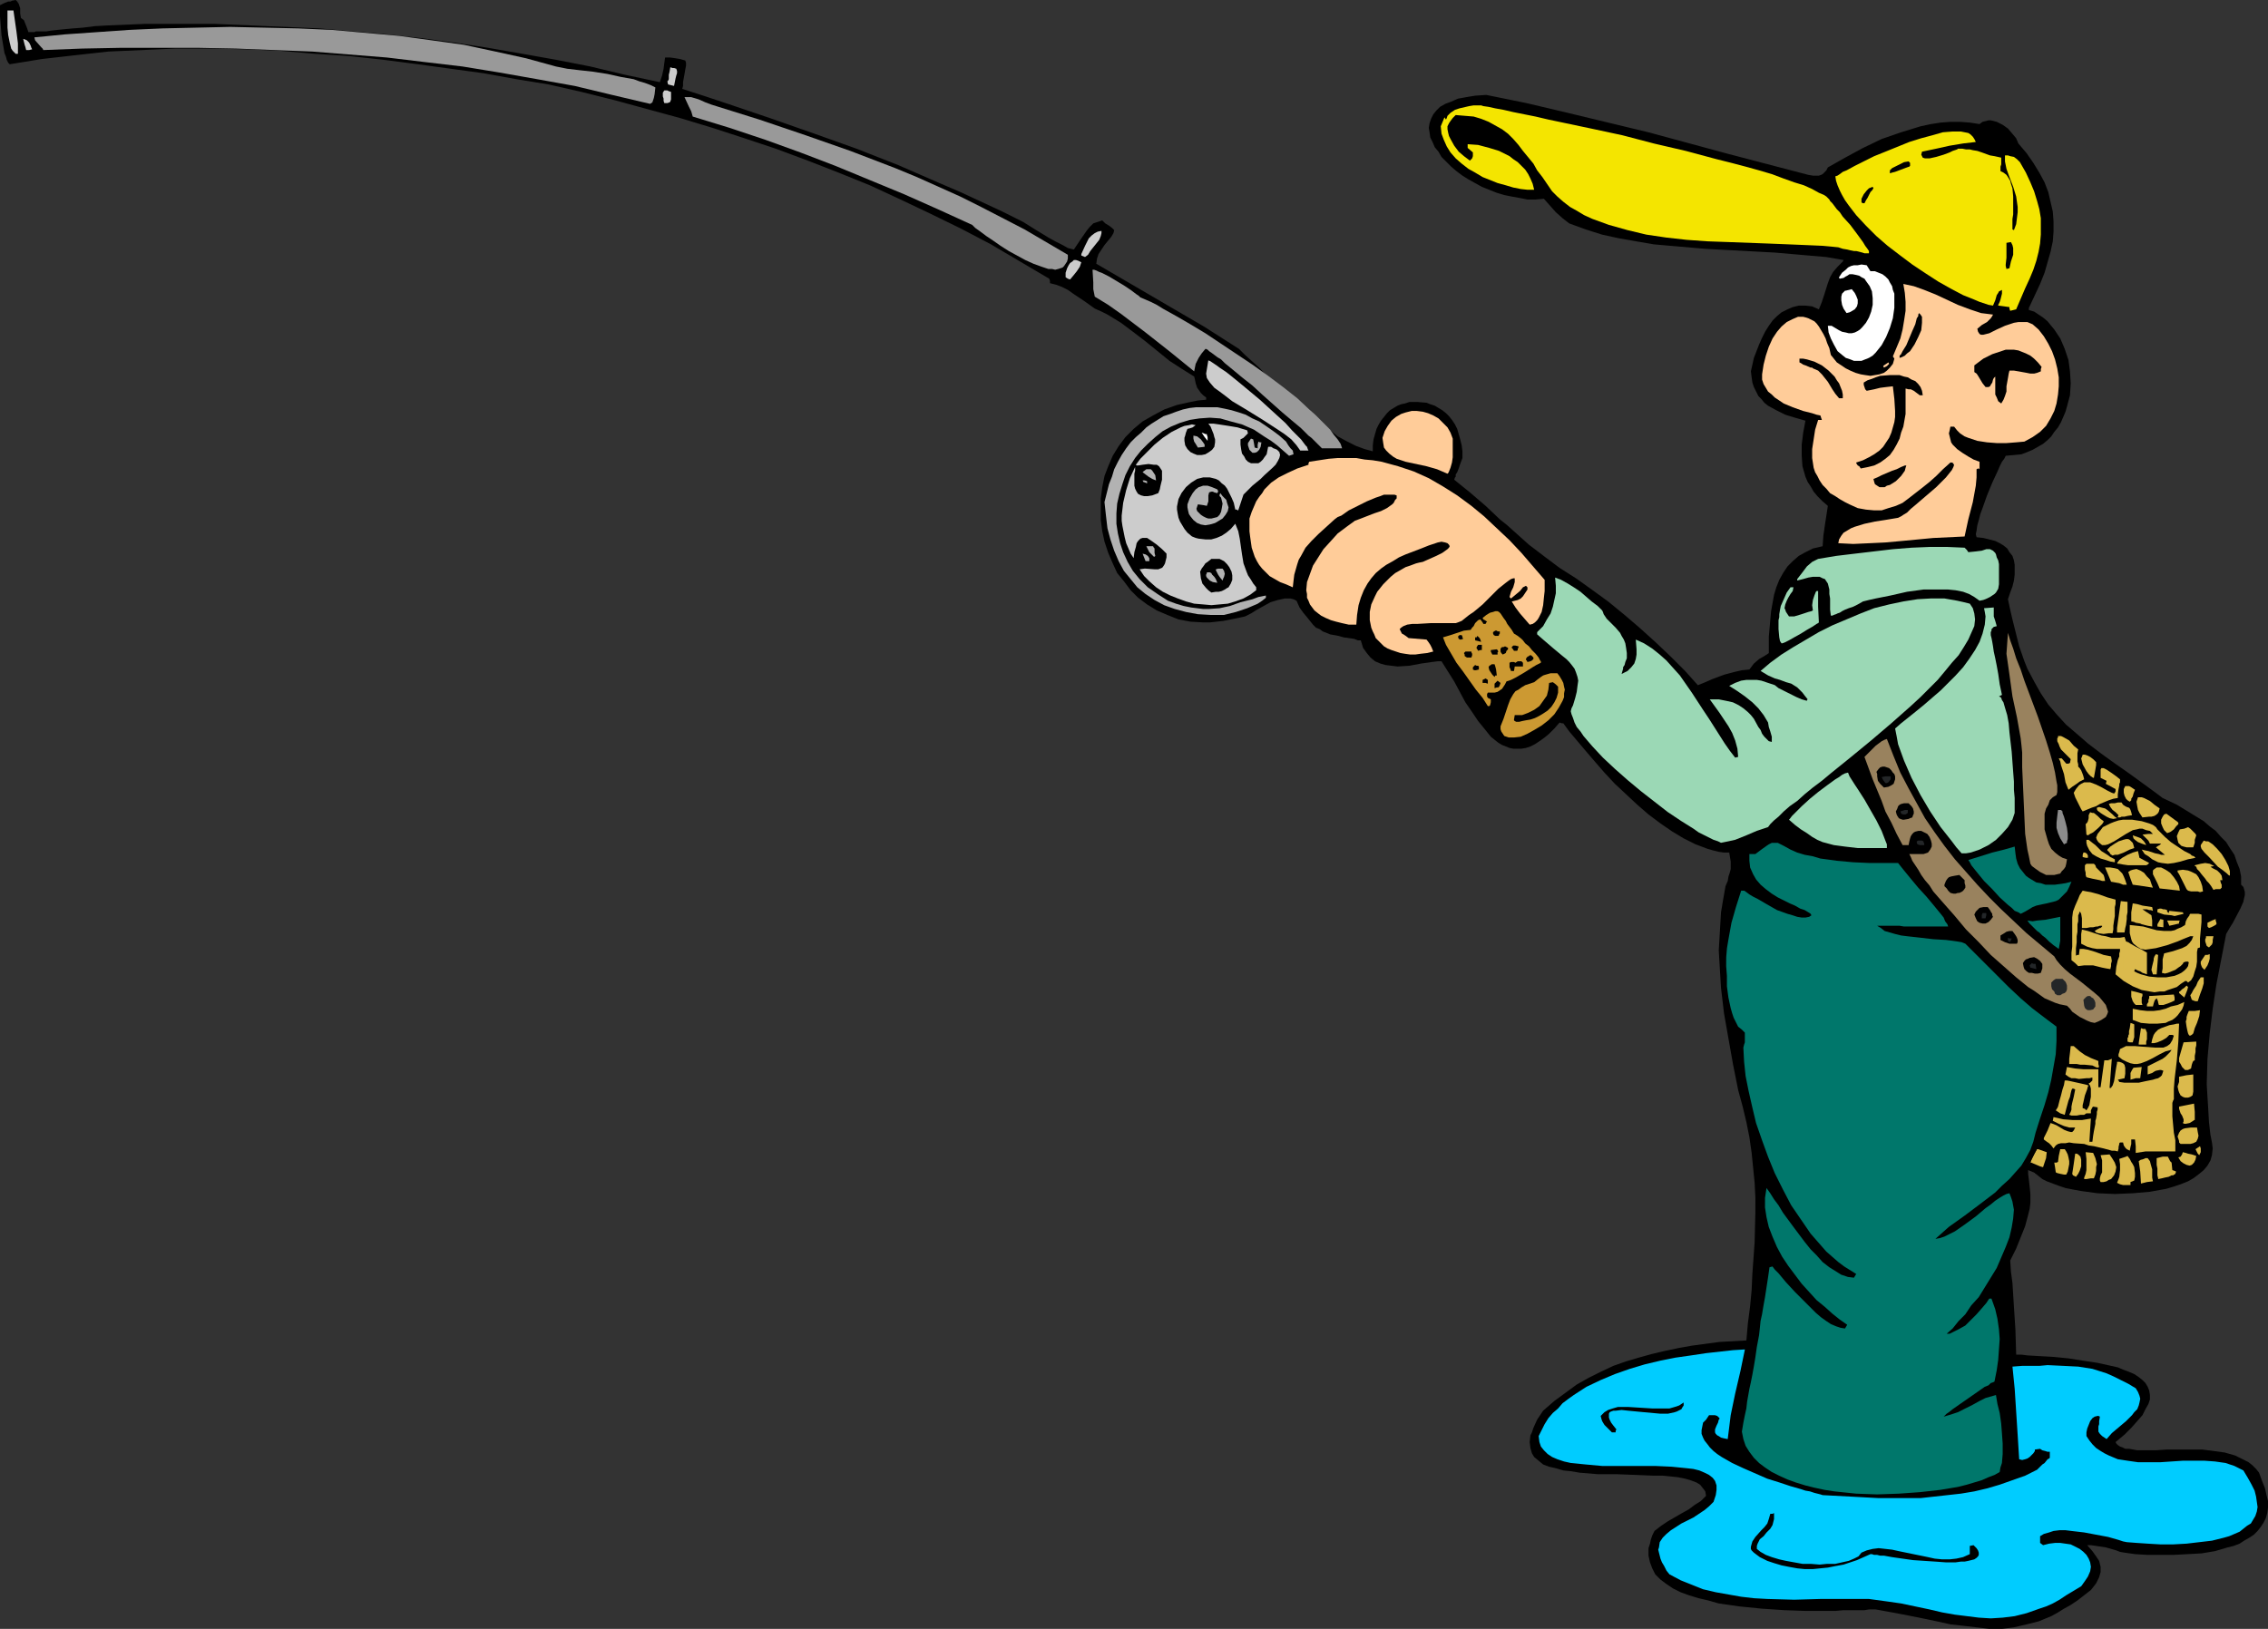 <?xml version="1.0" encoding="UTF-8" standalone="no"?>
<svg
   version="1.0"
   width="129.766mm"
   height="93.217mm"
   id="svg151"
   sodipodi:docname="Fishing 109.wmf"
   xmlns:inkscape="http://www.inkscape.org/namespaces/inkscape"
   xmlns:sodipodi="http://sodipodi.sourceforge.net/DTD/sodipodi-0.dtd"
   xmlns="http://www.w3.org/2000/svg"
   xmlns:svg="http://www.w3.org/2000/svg">
  <rect width="100%" height="100%" fill="#333333" stroke="none"/>
  <sodipodi:namedview
     id="namedview151"
     pagecolor="#ffffff"
     bordercolor="#000000"
     borderopacity="0.25"
     inkscape:showpageshadow="2"
     inkscape:pageopacity="0.0"
     inkscape:pagecheckerboard="0"
     inkscape:deskcolor="#d1d1d1"
     inkscape:document-units="mm" />
  <defs
     id="defs1">
    <pattern
       id="WMFhbasepattern"
       patternUnits="userSpaceOnUse"
       width="6"
       height="6"
       x="0"
       y="0" />
  </defs>
  <path
     style="fill:#dbba4c;fill-opacity:1;fill-rule:evenodd;stroke:none"
     d="m 440.198,247.43 4.04,1.455 -1.454,5.01 -5.01,-2.101 z"
     id="path1" />
  <path
     style="fill:#000000;fill-opacity:1;fill-rule:evenodd;stroke:none"
     d="m 440.844,247.753 -0.97,0.485 4.04,1.455 -0.485,-0.97 -1.616,5.01 1.293,-0.646 -5.01,-2.101 0.485,1.293 2.262,-4.525 -1.131,-1.455 -3.07,5.98 6.626,2.747 2.101,-6.626 -5.656,-2.101 z"
     id="path2" />
  <path
     style="fill:#000000;fill-opacity:1;fill-rule:evenodd;stroke:none"
     d="M 0,1.131 0.97,0.646 1.778,0.323 H 2.262 L 2.586,0.162 3.394,0 3.717,0.323 4.04,0.808 4.363,1.778 V 2.909 L 4.525,3.879 5.171,4.364 5.494,5.172 5.818,5.98 6.141,6.949 H 7.434 L 7.757,6.788 H 8.242 9.05 10.019 L 10.989,6.626 12.443,6.465 14.059,6.303 15.837,6.141 17.938,5.98 20.523,5.656 23.432,5.495 31.189,5.172 h 7.757 7.595 l 7.595,0.323 7.434,0.323 7.434,0.323 7.272,0.646 7.434,0.646 7.272,0.808 7.272,0.97 7.272,1.131 7.434,1.293 7.272,1.293 7.434,1.455 7.434,1.778 7.595,1.616 0.485,-1.455 0.323,-1.455 0.162,-1.293 0.162,-1.131 h 1.131 l 1.131,0.162 0.97,0.162 1.131,0.323 0.162,0.485 v 0.646 l -0.162,0.808 -0.162,0.97 -0.323,1.778 v 0.808 l -0.162,0.646 5.01,1.616 4.848,1.616 9.534,3.232 9.211,3.232 9.05,3.232 9.05,3.555 8.888,3.879 4.525,1.939 4.525,2.101 4.525,2.101 4.525,2.263 1.293,0.808 1.293,0.808 2.909,1.778 1.454,0.808 1.616,0.808 1.131,0.646 1.293,0.323 1.293,-1.939 1.454,-2.101 0.646,-0.808 0.808,-0.808 0.97,-0.323 0.97,-0.323 0.646,0.646 0.808,0.485 0.646,0.485 0.485,0.485 -0.162,0.646 -0.485,0.808 -1.454,1.778 -0.646,0.97 -0.646,0.97 -0.323,0.97 -0.162,1.131 7.757,4.525 3.878,2.263 3.878,2.263 7.757,4.525 7.595,4.848 1.293,1.293 1.616,1.455 1.616,1.455 1.616,1.778 3.717,3.394 3.717,3.394 3.878,3.232 2.101,1.455 1.778,1.455 2.101,1.131 1.939,0.97 1.778,0.646 1.778,0.485 v -1.293 l 0.162,-1.293 0.323,-1.131 0.323,-1.131 0.485,-0.97 0.485,-0.808 0.646,-0.808 0.646,-0.808 0.646,-0.646 0.808,-0.485 0.808,-0.485 0.808,-0.323 0.808,-0.162 0.97,-0.323 h 1.778 l 1.939,0.162 0.808,0.323 0.97,0.323 0.808,0.485 0.808,0.485 0.808,0.646 0.646,0.646 0.646,0.808 0.646,0.97 0.485,0.97 0.323,1.131 0.323,1.131 0.323,1.293 0.162,1.293 v 1.455 l -0.485,1.293 -0.323,0.97 -0.323,0.808 -0.323,0.485 v 0.485 l -0.162,0.162 -0.162,0.485 3.394,2.747 3.394,2.909 3.07,2.909 1.616,1.293 1.616,1.455 3.07,2.747 3.394,2.586 3.232,2.424 3.555,2.263 3.394,2.424 3.555,2.586 3.555,2.909 3.394,2.909 3.394,3.071 3.232,3.071 3.07,3.071 2.747,3.071 1.616,-0.646 1.454,-0.646 1.293,-0.485 1.293,-0.485 2.424,-0.646 1.454,-0.323 1.616,-0.162 0.485,-0.646 0.485,-0.646 1.131,-0.97 1.131,-0.646 0.485,-0.323 0.485,-0.323 v -3.555 l 0.323,-3.717 0.162,-1.778 0.323,-1.778 0.323,-1.778 0.485,-1.616 0.646,-1.616 0.808,-1.455 0.97,-1.455 1.131,-1.131 1.293,-1.131 1.454,-0.808 1.616,-0.808 2.101,-0.485 0.162,-2.263 0.323,-2.263 0.323,-2.101 0.323,-2.101 -1.131,-0.97 -1.131,-1.131 -0.808,-0.97 -0.646,-1.131 -0.646,-0.97 -0.485,-1.131 -0.323,-1.131 -0.323,-1.131 -0.162,-2.263 v -2.424 l 0.323,-2.586 0.485,-2.586 -2.262,-0.646 -2.101,-0.646 -1.939,-0.97 -1.778,-0.97 -0.808,-0.646 -0.646,-0.808 -0.646,-0.646 -0.485,-0.97 -0.485,-0.97 -0.323,-0.97 -0.162,-1.131 -0.162,-1.293 0.646,-2.909 1.131,-2.909 0.646,-1.455 0.646,-1.293 0.808,-1.293 0.808,-1.131 0.97,-0.97 0.97,-0.808 1.293,-0.646 1.131,-0.485 1.293,-0.323 h 1.454 l 1.454,0.162 1.454,0.646 0.646,-1.616 0.485,-1.455 0.808,-2.586 0.485,-1.293 0.646,-1.131 0.97,-1.131 1.131,-1.131 0.162,-0.323 -3.717,-0.646 -3.717,-0.323 -7.434,-0.646 -15.029,-0.808 -7.434,-0.646 -3.717,-0.323 -3.717,-0.646 -3.717,-0.646 -3.717,-0.808 -3.555,-1.131 -3.555,-1.293 -1.454,-1.131 -1.454,-1.293 -1.293,-1.455 -1.293,-1.455 -1.778,0.162 h -1.778 l -1.616,-0.323 -1.778,-0.323 -1.616,-0.323 -1.616,-0.485 -1.616,-0.646 -1.616,-0.646 -1.454,-0.808 -1.454,-0.808 -1.293,-0.808 -1.293,-0.97 -1.131,-0.97 -1.131,-1.131 -0.97,-0.97 -0.646,-1.131 -0.808,-0.97 -0.485,-1.131 -0.485,-0.97 -0.162,-1.131 -0.162,-0.97 0.162,-0.97 0.323,-0.97 0.485,-0.97 0.646,-0.808 0.808,-0.808 1.131,-0.646 1.293,-0.485 1.454,-0.646 1.778,-0.323 1.939,-0.323 2.424,-0.162 8.726,1.778 8.888,2.101 8.726,2.101 8.726,2.101 17.291,4.687 17.291,4.525 0.97,0.162 h 1.293 l 0.485,-0.162 0.323,-0.162 0.323,-0.323 0.485,-0.485 0.323,-0.646 3.717,-2.101 3.878,-2.101 4.04,-1.939 4.202,-1.455 2.101,-0.646 2.101,-0.646 2.262,-0.485 2.101,-0.323 2.101,-0.162 h 2.101 l 2.101,0.162 2.101,0.323 0.646,-0.485 0.646,-0.162 0.646,-0.162 h 0.485 l 1.293,0.323 1.293,0.646 1.131,0.808 0.97,1.131 0.808,0.97 0.485,1.131 1.778,2.101 1.454,2.101 1.293,2.101 1.131,2.101 0.808,2.101 0.485,2.101 0.485,2.101 0.162,2.101 V 50.1 l -0.162,2.101 -0.485,2.263 -0.646,2.263 -0.646,2.263 -0.97,2.424 -1.131,2.424 -1.131,2.424 -0.162,0.323 v 0.485 l 1.131,0.323 0.97,0.646 0.97,0.646 0.97,0.808 0.646,0.808 0.808,0.97 0.646,0.97 0.646,0.97 0.97,2.263 0.808,2.424 0.323,2.424 0.162,2.586 -0.162,2.586 -0.646,2.424 -0.323,1.131 -0.485,1.131 -0.485,1.131 -0.646,1.131 -0.808,0.97 -0.646,0.97 -0.808,0.808 -0.97,0.808 -1.131,0.646 -1.131,0.646 -1.131,0.485 -1.293,0.485 -3.394,0.323 -0.323,0.646 -0.485,0.646 -0.485,0.97 -0.485,1.131 -1.131,2.424 -1.131,2.747 -0.97,2.747 -0.485,1.293 -0.323,1.293 -0.323,1.131 -0.162,1.131 -0.162,0.808 0.162,0.646 1.454,0.162 1.293,0.323 1.293,0.323 0.97,0.485 0.808,0.485 0.808,0.646 0.485,0.808 0.646,0.808 0.323,0.97 0.162,0.97 v 0.97 1.131 l -0.162,1.293 -0.323,1.293 -0.485,1.293 -0.485,1.455 0.485,2.263 0.485,2.101 0.485,1.939 0.485,1.939 0.485,1.939 1.131,3.232 0.646,1.616 1.454,2.747 1.454,2.586 1.616,2.424 1.939,2.263 1.939,2.101 2.262,1.939 2.424,2.101 2.747,2.101 2.909,2.101 3.232,2.263 1.778,1.293 1.778,1.293 1.778,1.293 1.939,1.455 3.07,1.455 2.909,1.778 2.909,1.778 1.293,1.131 1.293,0.97 1.131,1.293 1.131,1.131 0.808,1.293 0.97,1.455 0.485,1.455 0.646,1.616 0.323,1.616 v 1.778 l 0.485,0.485 0.162,0.485 0.162,0.646 v 0.646 l -0.162,0.646 -0.162,0.808 -0.646,1.455 -1.616,3.071 -0.808,1.293 -0.646,1.131 -2.101,10.828 -0.808,5.333 -0.646,5.333 -0.485,5.495 -0.162,5.495 0.162,2.747 0.162,2.586 0.162,2.909 0.323,2.747 0.323,1.616 0.162,1.293 -0.162,1.455 -0.323,1.131 -0.646,1.131 -0.808,0.97 -0.97,0.808 -1.293,0.97 -1.131,0.646 -1.616,0.646 -1.454,0.485 -1.616,0.485 -1.778,0.323 -1.778,0.323 -3.717,0.323 -3.878,0.162 -3.717,-0.162 -3.555,-0.485 -1.778,-0.323 -1.616,-0.323 -1.454,-0.485 -1.293,-0.485 -1.293,-0.485 -0.97,-0.485 -0.808,-0.646 -0.808,-0.646 -0.323,-0.646 -0.323,-0.646 0.485,-0.162 0.646,0.162 h 1.293 l 0.323,-0.97 0.323,-0.97 0.162,-1.455 -0.485,-0.323 -0.323,-0.162 h -1.293 l -0.646,1.131 -0.485,0.97 -0.323,0.808 -0.323,0.808 -0.162,0.808 v 0.808 l 0.162,1.293 0.162,1.455 0.162,1.616 v 1.939 l -0.162,1.293 -0.323,1.293 -0.646,2.424 -0.97,2.424 -0.97,2.424 -1.293,2.586 0.162,2.424 0.323,2.424 0.323,5.172 0.323,5.01 0.162,5.333 h 1.131 l 1.293,0.162 2.747,0.162 2.909,0.162 3.232,0.323 3.07,0.485 3.232,0.485 2.909,0.646 1.454,0.323 1.131,0.485 1.293,0.485 1.131,0.485 0.97,0.646 0.808,0.646 0.646,0.646 0.485,0.808 0.323,0.808 0.162,0.97 v 0.97 l -0.323,0.97 -0.646,1.131 -0.646,1.293 -1.131,1.293 -1.293,1.455 -1.454,1.455 -1.939,1.616 0.162,0.323 0.323,0.323 0.485,0.323 0.485,0.162 0.646,0.323 h 0.808 l 1.778,0.323 h 4.04 l 2.424,-0.162 h 2.586 2.424 2.586 l 2.424,0.323 2.424,0.323 2.262,0.646 0.97,0.485 0.97,0.485 0.97,0.485 0.808,0.646 0.808,0.808 0.646,0.808 0.646,1.778 0.646,1.616 0.323,1.455 0.323,1.293 v 1.455 l -0.162,1.131 -0.323,1.131 -0.485,0.97 -0.646,0.97 -0.646,0.808 -0.808,0.808 -0.97,0.646 -1.131,0.646 -0.97,0.646 -1.293,0.485 -1.293,0.323 -2.747,0.808 -2.909,0.485 -2.909,0.162 -3.07,0.162 h -2.909 -2.909 l -2.586,-0.162 -2.262,-0.323 -0.97,-0.162 -0.808,-0.323 -2.262,-0.646 -2.101,-0.323 -1.131,-0.162 h -0.808 l 1.131,1.293 0.808,1.131 0.646,0.97 0.323,1.293 v 1.131 l -0.323,1.131 -0.646,1.293 -0.485,0.646 -0.646,0.808 -1.454,1.131 -1.454,1.131 -1.454,0.97 -1.454,0.808 -1.293,0.808 -1.454,0.808 -2.747,1.131 -2.586,0.646 -2.747,0.646 -2.586,0.323 h -2.747 l -2.747,-0.323 -2.747,-0.323 -2.909,-0.323 -2.909,-0.646 -3.07,-0.646 -3.232,-0.646 -3.394,-0.646 -3.555,-0.646 h -1.454 l -0.97,0.162 h -1.293 -1.454 -1.778 l -1.778,0.162 h -6.464 l -4.525,-0.162 -4.848,-0.323 -4.848,-0.485 -4.525,-0.646 -2.262,-0.646 -2.101,-0.485 -2.101,-0.646 -1.778,-0.646 -1.616,-0.808 -1.454,-0.97 -1.293,-0.97 -1.131,-1.131 -0.646,-1.293 -0.485,-1.293 -0.323,-1.455 v -1.616 l 0.323,-0.97 0.162,-0.808 0.323,-0.97 0.485,-0.97 1.454,-1.131 1.454,-0.97 3.07,-1.778 1.454,-0.808 1.293,-0.97 1.293,-0.808 1.131,-1.131 -0.162,-0.97 -0.485,-0.646 -0.646,-0.808 -0.808,-0.485 -1.293,-0.485 -1.131,-0.323 -1.616,-0.323 -1.616,-0.162 -1.616,-0.162 h -1.939 l -3.878,-0.162 -4.202,-0.162 h -4.04 l -3.878,-0.323 -1.939,-0.323 -1.616,-0.162 -1.616,-0.485 -1.454,-0.323 -1.293,-0.485 -0.97,-0.808 -0.97,-0.808 -0.485,-0.808 -0.323,-1.131 -0.162,-1.293 0.162,-1.455 0.323,-0.646 0.323,-0.97 0.808,-1.778 0.646,-0.97 0.646,-0.97 2.424,-2.101 2.424,-1.778 2.424,-1.778 2.586,-1.455 2.586,-1.293 2.747,-1.293 2.747,-0.97 2.747,-0.808 2.909,-0.808 2.747,-0.646 3.07,-0.646 2.747,-0.485 5.979,-0.808 5.818,-0.323 0.323,-3.717 0.485,-3.717 0.323,-3.394 0.162,-3.555 0.485,-6.788 0.162,-6.465 V 259.066 l -0.162,-3.232 -0.323,-3.232 -0.323,-3.232 -0.485,-3.394 -0.646,-3.232 -0.808,-3.394 -0.97,-3.555 -1.131,-5.656 -0.97,-5.495 -0.97,-5.495 -0.646,-5.495 -0.323,-5.333 -0.162,-2.747 0.162,-2.747 0.162,-2.747 0.162,-2.747 0.485,-2.909 0.485,-2.747 0.485,-1.131 0.162,-0.97 0.323,-0.97 0.162,-0.646 v -1.616 l -0.162,-0.97 -0.162,-0.97 h -1.131 l -1.131,-0.162 -1.293,-0.323 -1.131,-0.323 -2.586,-0.97 -2.586,-1.293 -2.424,-1.455 -2.586,-1.778 -2.586,-1.939 -2.424,-2.101 -2.424,-2.263 -2.424,-2.263 -2.262,-2.424 -2.101,-2.424 -1.939,-2.263 -1.778,-2.101 -1.778,-2.101 -1.293,-1.778 h -0.323 l -0.485,-0.162 -1.131,1.293 -1.131,1.131 -0.97,0.808 -1.131,0.808 -0.97,0.646 -0.97,0.485 -0.97,0.323 -0.97,0.162 h -0.808 -0.97 l -0.808,-0.162 -0.808,-0.323 -0.808,-0.323 -0.808,-0.485 -1.616,-1.293 -1.293,-1.616 -1.454,-1.778 -1.293,-1.939 -1.454,-2.101 -2.424,-4.525 -2.747,-4.364 h -0.808 l -1.293,0.162 -2.262,0.323 -2.586,0.485 -2.586,0.162 -1.293,-0.162 -1.293,-0.162 -1.131,-0.323 -1.131,-0.485 -0.97,-0.808 -0.808,-0.97 -0.808,-1.131 -0.485,-1.616 h -0.646 l -0.808,-0.323 -1.131,-0.162 -1.131,-0.162 -1.131,-0.323 -1.778,-0.323 -1.616,-0.646 -0.646,-0.485 -0.808,-0.323 -0.646,-0.646 -0.646,-0.808 -0.646,-0.808 -0.808,-0.97 -0.808,-1.131 -0.646,-1.455 -0.646,-0.323 -0.646,-0.162 h -0.646 -0.646 l -1.454,0.323 -1.616,0.485 -1.454,0.808 -1.454,0.808 -1.293,0.808 -0.646,0.323 -0.646,0.323 -1.454,0.323 -3.232,0.646 -2.909,0.323 h -1.454 l -2.747,-0.162 -2.586,-0.485 -2.424,-0.97 -2.262,-0.97 -2.101,-1.293 -1.939,-1.455 -1.616,-1.616 -1.454,-1.939 -1.454,-1.778 -0.97,-2.101 -0.97,-2.263 -0.808,-2.424 -0.485,-2.263 -0.323,-2.424 v -2.263 -2.424 l 0.323,-2.424 0.485,-2.424 0.808,-2.101 0.97,-2.263 1.293,-2.101 1.454,-1.939 1.778,-1.778 1.939,-1.616 2.262,-1.293 2.424,-1.293 2.747,-0.97 2.909,-0.646 1.616,-0.323 1.778,-0.162 v -0.485 l -0.646,-0.485 -0.485,-0.485 -0.808,-1.131 -0.323,-0.97 -0.162,-0.808 -0.162,-0.646 -2.586,-1.616 -2.747,-1.778 -5.171,-4.202 -2.747,-2.101 -2.586,-1.939 -2.909,-1.778 -1.293,-0.646 -1.454,-0.646 -2.262,-1.616 -2.424,-1.616 -1.131,-0.808 -1.293,-0.646 -1.293,-0.485 -1.293,-0.323 v -0.485 l -0.162,-0.485 -6.302,-3.717 -6.302,-3.717 -6.464,-3.394 -6.626,-3.232 -6.464,-3.071 -6.626,-3.071 -6.787,-2.747 -6.626,-2.586 -6.949,-2.586 -6.787,-2.263 -6.949,-2.263 -6.949,-2.101 -7.11,-1.939 -7.11,-1.939 -7.11,-1.778 -7.11,-1.616 -6.949,-1.131 -7.11,-1.293 -7.11,-0.97 -7.11,-0.97 -7.434,-0.97 -7.434,-0.808 -7.434,-0.485 -7.434,-0.646 -7.595,-0.323 -7.434,-0.162 h -7.595 l -7.272,0.323 -7.272,0.323 -7.272,0.808 L 9.05,12.767 2.101,13.899 1.778,13.576 1.454,12.929 1.293,12.283 0.97,11.475 0.646,9.535 0.323,7.596 0.162,5.495 0,3.555 Z"
     id="path3" />
  <path
     style="fill:#cccccc;fill-opacity:1;fill-rule:evenodd;stroke:none"
     d="M 1.616,2.263 H 2.909 L 3.232,4.525 3.555,6.788 3.878,9.374 V 10.505 11.636 H 3.394 L 3.07,11.313 2.747,10.99 2.424,10.505 2.262,9.858 2.101,9.212 1.778,7.596 1.616,5.98 v -1.455 z"
     id="path4" />
  <path
     style="fill:#cccccc;fill-opacity:1;fill-rule:evenodd;stroke:none"
     d="M 5.01,8.404 5.494,8.566 5.818,8.727 6.302,9.212 6.626,9.858 6.787,10.343 6.949,10.666 6.302,10.828 H 5.656 L 5.494,10.182 5.333,9.697 Z"
     id="path5" />
  <path
     style="fill:#999999;fill-opacity:1;fill-rule:evenodd;stroke:none"
     d="M 7.434,8.081 14.059,7.434 21.008,6.949 27.957,6.465 35.229,6.141 l 7.272,-0.162 7.272,-0.162 7.434,0.162 7.272,0.162 7.272,0.323 7.272,0.646 7.272,0.646 7.11,0.97 6.949,0.97 6.787,1.455 6.626,1.455 6.464,1.778 2.424,0.485 2.747,0.323 2.909,0.323 3.07,0.485 2.909,0.646 2.747,0.485 1.293,0.485 1.131,0.323 1.293,0.485 0.97,0.485 -0.162,1.455 -0.162,0.808 -0.323,0.97 -0.485,0.323 -8.242,-1.939 -8.08,-1.939 -8.08,-1.455 -8.242,-1.455 -7.918,-1.293 -8.242,-0.97 -8.08,-0.97 -8.08,-0.646 -8.08,-0.646 -8.242,-0.323 -8.242,-0.323 -8.242,-0.162 H 34.582 26.179 L 17.776,10.505 9.373,10.828 9.211,10.505 8.888,10.182 7.595,8.727 Z"
     id="path6" />
  <path
     style="fill:#cccccc;fill-opacity:1;fill-rule:evenodd;stroke:none"
     d="m 143.339,20.04 0.323,-0.485 h 0.646 l 0.323,0.162 0.485,0.162 v 0.323 0.485 0.808 l -0.162,0.485 -0.162,0.162 -0.485,0.162 h -0.646 l -0.162,-0.485 v -0.485 l -0.162,-0.485 z"
     id="path7" />
  <path
     style="fill:#cccccc;fill-opacity:1;fill-rule:evenodd;stroke:none"
     d="m 144.309,17.616 0.162,-0.162 0.162,-0.323 v -0.323 -0.646 l 0.162,-0.646 0.162,-0.97 0.485,0.162 h 0.323 l 0.485,0.162 0.162,0.485 v 0.485 l -0.162,0.485 -0.162,0.646 -0.162,0.808 -0.162,0.808 -1.293,-0.323 z"
     id="path8" />
  <path
     style="fill:#999999;fill-opacity:1;fill-rule:evenodd;stroke:none"
     d="m 148.025,21.01 h 1.454 l 1.616,0.485 1.454,0.646 1.293,0.485 5.171,1.616 5.171,1.616 10.019,3.394 9.696,3.394 9.696,3.717 4.686,1.939 4.686,2.101 4.686,2.101 4.525,2.263 4.686,2.424 4.686,2.424 4.686,2.747 4.686,2.747 v 0.808 l -0.162,0.646 -0.323,0.485 -0.323,0.485 -0.323,0.323 -0.485,0.162 -0.485,0.162 -0.646,0.162 -0.646,-0.162 h -0.808 l -1.454,-0.485 -1.778,-0.646 -1.778,-0.808 -3.555,-1.939 -1.778,-1.131 -1.616,-1.131 -1.454,-0.97 -1.293,-0.97 -1.131,-0.808 -0.323,-0.323 -0.323,-0.323 -7.434,-3.394 -7.272,-3.232 -7.434,-3.071 -7.434,-3.071 -7.595,-2.909 -7.595,-2.747 -7.757,-2.586 -7.918,-2.424 -0.323,-1.131 -0.485,-0.97 z"
     id="path9" />
  <path
     style="fill:#cccccc;fill-opacity:1;fill-rule:evenodd;stroke:none"
     d="m 230.441,58.989 0.323,-0.97 0.323,-0.646 0.323,-0.485 0.485,-0.323 0.323,-0.323 h 0.485 l 0.485,0.162 0.646,0.323 -0.323,0.97 -0.646,0.97 -0.646,0.808 -0.808,0.97 -0.485,-0.162 -0.485,-0.323 z"
     id="path10" />
  <path
     style="fill:#cccccc;fill-opacity:1;fill-rule:evenodd;stroke:none"
     d="m 233.835,54.948 0.808,-1.778 0.808,-1.616 0.646,-0.646 0.646,-0.485 0.646,-0.323 0.808,-0.162 v 0.485 l -0.162,0.646 -0.323,0.808 -0.646,0.808 -1.293,1.616 -0.485,0.808 -0.646,0.485 -0.808,-0.323 z"
     id="path11" />
  <path
     style="fill:#999999;fill-opacity:1;fill-rule:evenodd;stroke:none"
     d="m 236.259,58.342 h 0.323 l 0.485,0.162 0.646,0.323 0.485,0.162 1.616,0.808 1.616,0.97 1.616,0.97 1.454,0.97 1.293,0.97 0.485,0.323 0.323,0.323 1.131,0.485 1.131,0.485 1.293,0.646 1.293,0.808 2.909,1.616 3.07,1.778 3.232,1.939 3.394,2.263 6.787,4.525 3.394,2.424 3.232,2.424 3.07,2.424 2.586,2.424 1.293,1.131 1.131,1.131 1.131,1.131 0.97,0.97 0.808,1.131 0.808,0.97 0.646,0.97 0.323,0.97 h -4.363 l -0.323,-0.323 -0.323,-0.323 -0.485,-0.485 -0.485,-0.485 -0.646,-0.646 -0.646,-0.485 -1.616,-1.616 -1.939,-1.616 -2.101,-1.778 -4.363,-3.879 -2.101,-1.939 -2.262,-1.778 -1.939,-1.616 -1.778,-1.455 -0.808,-0.808 -0.808,-0.485 -0.646,-0.485 -0.646,-0.485 -0.485,-0.323 -0.323,-0.323 -0.323,-0.162 h -0.162 l -0.808,0.97 -0.646,0.97 -0.646,1.293 -0.323,1.616 -5.171,-4.202 -5.333,-4.202 -5.333,-4.04 -2.747,-1.939 -2.909,-1.778 -0.323,-1.616 v -1.455 z"
     id="path12" />
  <path
     style="fill:#b2b2b2;fill-opacity:1;fill-rule:evenodd;stroke:none"
     d="m 238.845,108.604 0.485,-1.939 0.485,-1.939 0.646,-1.616 0.485,-1.616 0.808,-1.616 0.808,-1.455 0.97,-1.455 0.97,-1.293 1.131,-1.131 1.131,-0.97 1.131,-1.131 1.131,-0.808 1.293,-0.808 1.293,-0.808 1.454,-0.485 1.293,-0.485 1.454,-0.485 1.454,-0.323 1.454,-0.162 h 1.616 1.454 1.454 l 1.616,0.323 1.454,0.323 1.616,0.485 1.454,0.485 1.454,0.808 1.454,0.646 1.454,0.97 1.616,1.131 1.293,0.97 1.454,1.293 0.485,0.808 0.485,0.646 0.485,0.485 0.162,0.808 -0.97,0.323 -1.293,-1.131 -1.293,-1.131 -1.293,-0.97 -1.293,-0.808 -2.424,-1.616 -2.586,-1.131 -2.424,-0.646 -2.262,-0.646 -2.262,-0.162 -2.262,0.162 -2.101,0.323 -2.101,0.646 -1.939,0.808 -1.778,0.97 -1.616,1.293 -1.616,1.455 -1.454,1.455 -1.293,1.616 -1.131,1.778 -0.97,1.939 -0.646,1.939 -0.646,2.101 -0.485,2.101 -0.162,2.101 v 2.263 l 0.323,2.101 0.485,2.101 0.646,1.939 0.97,2.101 1.131,1.939 1.454,1.778 1.778,1.778 2.101,1.455 2.262,1.455 1.778,0.646 1.616,0.485 1.616,0.323 1.293,0.162 1.293,0.162 h 1.293 l 2.262,-0.162 2.262,-0.485 2.262,-0.808 2.586,-0.646 1.293,-0.485 1.616,-0.323 v 0.485 l -0.808,0.646 -0.97,0.646 -1.131,0.485 -1.131,0.485 -2.424,0.808 -2.586,0.646 h -2.909 l -2.747,-0.162 -2.586,-0.485 -2.424,-0.646 -2.262,-0.808 -2.101,-1.131 -1.939,-1.293 -1.778,-1.455 -1.454,-1.778 -1.454,-1.778 -1.131,-2.101 -0.97,-2.263 -0.808,-2.424 -0.646,-2.424 -0.323,-2.747 z"
     id="path13" />
  <path
     style="fill:#cccccc;fill-opacity:1;fill-rule:evenodd;stroke:none"
     d="m 242.561,111.513 0.323,-2.747 0.646,-2.747 0.808,-2.586 1.131,-2.424 v 0.485 0.323 l -0.162,0.646 v 1.293 1.293 l 0.162,0.646 0.323,0.646 0.323,0.485 0.646,0.323 0.646,0.162 h 0.808 l 0.97,-0.162 1.293,-0.485 0.323,-0.808 0.162,-0.808 0.323,-1.293 v -1.131 -0.808 l -0.323,-0.485 -0.323,-0.485 -0.485,-0.323 h -0.646 l -1.131,-0.162 -1.293,0.162 -0.97,0.162 h -0.323 l -0.162,-0.162 0.485,-0.646 0.485,-0.646 1.454,-1.455 1.616,-1.616 1.778,-1.455 1.939,-1.293 0.97,-0.485 0.97,-0.485 0.808,-0.323 0.97,-0.162 0.646,-0.162 0.808,0.162 -0.646,0.485 -0.485,0.162 -0.646,0.162 -0.323,0.808 -0.162,0.646 -0.162,0.485 v 0.646 l 0.162,0.97 0.485,0.808 0.646,0.646 0.646,0.323 0.808,0.323 h 0.97 l 0.808,-0.162 0.808,-0.485 0.646,-0.485 0.485,-0.646 0.162,-0.97 v -0.646 l -0.162,-0.485 -0.162,-0.646 -0.323,-0.808 -0.323,-0.808 -0.485,-0.646 h 1.131 l 1.131,0.162 2.101,0.323 1.939,0.323 2.101,0.646 0.162,0.646 -0.646,0.646 -0.323,0.323 -0.646,0.323 v 1.131 l 0.162,1.131 0.162,0.808 0.485,0.646 0.323,0.646 0.485,0.485 0.646,0.323 h 0.485 0.485 0.646 l 0.485,-0.323 0.485,-0.485 0.323,-0.485 0.485,-0.646 0.162,-0.808 0.162,-0.808 h 0.646 l 0.485,0.323 0.485,0.162 0.323,0.162 0.485,0.485 0.162,0.646 -0.162,0.646 -0.323,0.646 -0.485,0.808 -0.646,0.646 -1.778,1.616 -0.808,0.808 -1.778,1.455 -0.646,0.646 -0.646,0.646 -0.646,0.646 -1.131,3.394 h -0.162 l -0.162,-0.162 h -0.323 l -0.323,-1.455 -0.485,-1.131 -0.485,-0.97 -0.485,-0.97 -0.485,-0.646 -0.646,-0.485 -0.646,-0.646 -0.646,-0.323 -0.646,-0.162 -0.646,-0.162 h -0.646 -0.808 l -1.293,0.323 -1.293,0.808 -1.131,0.97 -0.97,1.293 -0.646,1.293 -0.162,0.808 -0.162,0.808 v 0.646 l 0.162,0.97 0.162,0.808 0.323,0.808 0.485,0.808 0.485,0.808 0.646,0.808 0.97,0.808 0.808,0.323 0.646,0.162 1.454,0.162 h 1.293 l 1.131,-0.323 1.131,-0.485 0.97,-0.646 0.97,-0.808 0.97,-1.131 0.646,1.616 0.323,1.616 0.485,3.394 0.323,1.939 0.646,1.778 0.323,0.808 0.646,0.97 0.485,0.808 0.646,0.808 v 0.646 l -1.293,0.97 -1.454,0.808 -1.778,0.646 -1.616,0.485 -1.778,0.162 -1.778,0.162 -1.778,-0.162 -1.939,-0.162 -1.778,-0.485 -1.778,-0.646 -1.616,-0.646 -1.616,-0.808 -1.454,-0.97 -1.454,-1.293 -1.131,-1.131 -0.97,-1.455 1.131,-0.162 2.101,0.162 h 0.808 l 0.808,-0.323 0.162,-0.162 0.323,-0.485 0.162,-0.323 0.162,-0.646 0.162,-0.646 v -0.808 l -0.97,-0.97 -1.131,-0.97 -1.131,-0.808 -0.485,-0.323 -0.485,-0.323 h -0.646 -0.323 l -0.485,0.162 -0.485,0.485 -0.323,0.485 -0.162,0.808 -0.323,1.131 -0.162,1.293 -0.646,-0.97 -0.485,-1.131 -0.485,-1.131 -0.323,-1.293 -0.485,-2.424 -0.162,-1.131 z"
     id="path14" />
  <path
     style="fill:#b2b2b2;fill-opacity:1;fill-rule:evenodd;stroke:none"
     d="m 247.086,119.755 0.646,0.162 0.485,0.323 0.323,0.485 v 0.646 h -0.808 z"
     id="path15" />
  <path
     style="fill:#b2b2b2;fill-opacity:1;fill-rule:evenodd;stroke:none"
     d="m 247.248,101.978 0.646,-0.485 h 0.485 0.485 l 0.323,0.323 0.323,0.485 0.323,0.485 0.162,1.131 -0.808,-0.323 -0.808,-0.485 -1.293,-0.97 z"
     id="path16" />
  <path
     style="fill:#b2b2b2;fill-opacity:1;fill-rule:evenodd;stroke:none"
     d="m 247.086,103.917 h 0.485 l 0.485,0.162 v 0.485 l -0.323,-0.162 -0.485,-0.162 z"
     id="path17" />
  <path
     style="fill:#b2b2b2;fill-opacity:1;fill-rule:evenodd;stroke:none"
     d="m 247.894,118.139 h 0.646 0.485 0.323 l 0.162,0.323 0.162,0.162 v 0.485 0.485 l 0.162,0.646 -0.162,0.162 h -0.162 l -0.485,-0.485 -0.485,-0.485 -0.323,-0.646 z"
     id="path18" />
  <path
     style="fill:#b2b2b2;fill-opacity:1;fill-rule:evenodd;stroke:none"
     d="m 256.782,109.089 0.485,-1.293 0.646,-1.131 0.646,-0.808 0.646,-0.485 0.97,-0.323 h 0.97 l 0.97,0.323 1.131,0.485 0.162,0.323 v 0.162 l -0.162,0.323 -0.646,-0.162 -0.323,-0.162 h -0.323 l -0.485,0.162 -0.162,0.646 v 0.646 0.323 0.323 l -0.323,0.97 -0.808,-0.162 -1.131,-0.162 -0.162,0.485 -0.162,0.485 0.162,0.485 0.323,0.323 0.485,0.485 0.485,0.323 0.646,0.323 0.485,0.162 h 0.646 l 0.646,-0.162 0.646,-0.162 0.485,-0.485 0.323,-0.646 0.162,-0.808 0.162,-0.97 -0.323,-1.293 -0.162,-0.162 -0.162,-0.162 v -0.162 -0.162 l 0.162,-0.323 0.485,0.646 0.485,0.485 0.323,0.323 0.162,0.646 0.323,0.97 -0.162,0.808 -0.485,0.808 -0.646,0.808 -0.808,0.485 -0.808,0.485 -1.131,0.323 -0.97,0.162 -0.97,-0.162 -0.808,-0.323 -0.808,-0.646 -0.646,-0.808 -0.323,-0.485 -0.162,-0.646 -0.162,-0.808 z"
     id="path19" />
  <path
     style="fill:#b2b2b2;fill-opacity:1;fill-rule:evenodd;stroke:none"
     d="m 258.075,94.221 0.808,0.162 0.808,0.646 0.485,0.646 0.323,0.485 v 0.485 l -1.454,0.162 -0.485,-0.808 -0.323,-0.485 -0.162,-0.646 z"
     id="path20" />
  <path
     style="fill:#000000;fill-opacity:1;fill-rule:evenodd;stroke:none"
     d="m 259.529,123.634 0.323,-0.646 0.485,-0.646 0.323,-0.485 0.485,-0.323 0.808,-0.646 h 0.97 0.808 l 0.97,0.485 0.646,0.646 0.485,0.646 0.485,0.97 0.162,0.808 v 0.97 l -0.323,0.808 -0.485,0.808 -0.323,0.162 -0.485,0.323 -0.646,0.323 -0.646,0.162 h -0.646 l -0.97,0.162 -0.646,-0.485 -0.485,-0.485 -0.808,-0.97 -0.323,-1.131 z"
     id="path21" />
  <path
     style="fill:#ffffff;fill-opacity:1;fill-rule:evenodd;stroke:none"
     d="m 259.853,93.574 0.485,0.162 0.323,0.162 h 0.323 v 0.162 l 0.162,0.485 v 0.323 0.485 l -0.646,-0.808 z"
     id="path22" />
  <path
     style="fill:#b2b2b2;fill-opacity:1;fill-rule:evenodd;stroke:none"
     d="m 260.822,124.281 0.162,-0.323 v -0.162 h 0.646 l 0.323,0.162 0.162,0.323 0.485,0.485 0.323,0.485 0.323,0.808 -0.97,-0.162 -0.646,-0.323 -0.646,-0.646 -0.162,-0.323 z"
     id="path23" />
  <path
     style="fill:#cccccc;fill-opacity:1;fill-rule:evenodd;stroke:none"
     d="m 260.822,80.807 0.485,-2.909 0.162,0.162 h 0.162 l 0.485,0.323 0.485,0.323 0.485,0.323 0.646,0.485 1.454,0.97 1.616,1.293 1.778,1.455 1.939,1.616 1.939,1.616 3.717,3.394 1.778,1.616 1.454,1.616 1.454,1.455 0.485,0.485 0.485,0.646 0.485,0.646 0.323,0.323 0.162,0.485 0.162,0.323 h -1.778 l -0.808,-1.131 -1.131,-1.293 -1.454,-1.131 -1.454,-0.97 -3.232,-2.101 -3.394,-2.101 -3.232,-1.939 -1.454,-1.131 -1.293,-0.97 -1.131,-0.808 -0.97,-1.131 -0.646,-0.97 z"
     id="path24" />
  <path
     style="fill:#b2b2b2;fill-opacity:1;fill-rule:evenodd;stroke:none"
     d="m 262.923,123.149 0.485,-0.162 h 0.97 l 0.323,0.485 0.162,0.646 -0.162,0.646 -0.162,0.323 -0.162,0.485 -0.646,-0.808 -0.323,-0.485 -0.162,-0.323 -0.162,-0.323 -0.162,-0.323 z"
     id="path25" />
  <path
     style="fill:#b2b2b2;fill-opacity:1;fill-rule:evenodd;stroke:none"
     d="m 269.872,95.837 0.323,-0.485 0.323,-0.485 0.485,0.162 0.162,0.808 0.162,0.97 0.646,0.162 v -0.808 l 0.162,-0.646 0.323,0.162 h 0.323 l -0.162,0.97 -0.323,0.646 -0.485,0.485 -0.485,0.162 h -0.485 l -0.485,-0.485 -0.162,-0.162 -0.162,-0.485 -0.162,-0.485 z"
     id="path26" />
  <path
     style="fill:#ffcc99;fill-opacity:1;fill-rule:evenodd;stroke:none"
     d="m 270.195,112.16 0.485,-1.455 0.485,-1.131 0.485,-1.131 0.646,-0.97 0.646,-0.808 0.485,-0.808 1.454,-1.455 1.616,-1.131 1.939,-0.97 2.101,-0.97 2.424,-0.808 v -0.323 l 0.162,-0.323 2.101,-0.323 2.101,-0.323 1.939,-0.162 h 1.939 2.101 l 1.778,0.323 1.778,0.162 1.939,0.323 3.555,0.97 3.394,1.131 3.232,1.455 3.07,1.778 3.07,1.939 3.07,2.263 2.747,2.263 2.747,2.586 2.747,2.586 2.586,2.747 5.01,5.818 v 2.424 l -0.162,1.455 -0.162,1.616 -0.323,1.455 -0.646,1.293 -0.323,0.485 -0.485,0.485 -0.485,0.323 -0.646,0.162 -2.101,-2.424 -0.97,-1.293 -0.808,-1.293 0.646,-0.162 0.646,-0.162 0.646,-0.323 0.485,-0.485 0.646,-0.97 0.323,-0.485 V 127.028 l -0.323,-0.323 -0.323,0.162 -0.323,0.162 -0.646,0.808 -0.97,0.808 -0.97,0.808 -0.323,-0.323 0.323,-1.131 0.485,-0.97 0.323,-1.131 v -0.808 h -0.323 l -0.485,0.162 -0.485,0.323 -0.646,0.485 -0.808,0.646 -0.808,0.646 -1.616,1.616 -1.778,1.778 -1.939,1.616 -0.97,0.646 -0.808,0.646 -0.808,0.646 -0.808,0.323 -0.485,0.162 h -2.909 -2.586 l -2.747,0.162 h -1.131 l -1.131,0.162 -0.808,0.323 -0.485,0.323 -0.162,0.162 -0.162,0.162 0.162,0.323 0.162,0.323 0.162,0.323 0.323,0.162 0.485,0.323 0.646,0.485 1.939,0.162 1.939,0.162 0.485,0.646 0.323,0.485 0.323,0.646 0.323,0.808 -1.293,0.323 -1.454,0.162 -1.131,0.162 h -1.131 l -1.131,-0.162 -0.97,-0.162 -0.97,-0.323 -0.97,-0.323 -0.808,-0.323 -0.808,-0.485 -1.131,-1.131 -0.646,-0.646 -0.323,-0.808 -0.323,-0.646 -0.323,-0.808 -0.323,-1.616 v -1.778 l 0.323,-1.616 0.808,-1.778 0.485,-0.97 0.646,-0.808 0.646,-0.808 0.808,-0.808 0.808,-0.808 0.97,-0.808 1.131,-0.646 1.131,-0.646 0.485,-0.162 0.485,-0.162 1.293,-0.485 0.646,-0.162 0.808,-0.162 2.909,-1.293 1.293,-0.646 1.131,-0.808 0.323,-0.323 0.162,-0.323 -0.162,-0.323 -0.323,-0.323 -0.485,-0.162 -0.808,-0.162 -0.808,0.162 -1.939,0.646 -1.616,0.646 -3.394,1.293 -1.454,0.646 -1.293,0.808 -1.454,0.808 -1.131,0.808 -1.131,0.97 -0.97,1.131 -0.808,1.131 -0.808,1.455 -0.646,1.616 -0.485,1.616 -0.323,2.101 -0.162,2.101 h -1.616 l -1.454,-0.323 -1.293,-0.323 -1.131,-0.323 -1.131,-0.485 -0.97,-0.485 -0.646,-0.485 -0.808,-0.646 -0.485,-0.646 -0.485,-0.646 -0.323,-0.808 -0.323,-0.646 v -0.808 l -0.162,-0.808 0.162,-1.778 0.646,-1.778 0.646,-1.778 1.131,-1.778 1.131,-1.778 1.616,-1.778 1.454,-1.616 1.939,-1.455 1.778,-1.293 1.293,-0.485 2.909,-1.131 1.454,-0.485 1.293,-0.646 1.131,-0.808 0.323,-0.323 0.323,-0.646 0.323,-0.323 v -0.646 l -0.485,-0.162 h -0.646 -0.808 -0.808 l -0.808,0.323 -0.97,0.323 -1.939,0.808 -1.939,0.97 -1.939,0.97 -1.616,1.131 -0.808,0.323 -0.646,0.485 -1.778,1.616 -1.778,1.616 -1.454,1.455 -1.293,1.455 -0.97,1.778 -0.485,0.808 -0.323,0.97 -0.323,1.131 -0.323,1.131 -0.162,1.293 -0.162,1.455 -1.454,-0.646 -1.293,-0.485 -1.131,-0.646 -1.131,-0.646 -0.808,-0.808 -0.808,-0.808 -0.646,-0.808 -0.485,-0.808 -0.485,-0.97 -0.323,-0.97 -0.323,-0.97 -0.162,-1.131 -0.162,-1.131 -0.162,-1.293 v -1.293 z"
     id="path27" />
  <path
     style="fill:#ffcc99;fill-opacity:1;fill-rule:evenodd;stroke:none"
     d="m 298.96,94.705 0.485,-1.455 0.646,-1.131 0.808,-1.131 0.97,-0.808 1.131,-0.646 0.97,-0.323 1.293,-0.323 h 1.131 l 1.293,0.162 1.131,0.323 1.131,0.485 1.131,0.646 0.97,0.97 0.97,0.97 0.646,1.131 0.485,1.293 v 1.616 2.424 l -0.162,1.131 -0.323,1.131 -0.323,0.808 -0.162,0.323 -0.162,0.162 -1.131,-0.485 -1.131,-0.485 -2.262,-0.646 -2.262,-0.485 -2.262,-0.485 -0.97,-0.323 -0.97,-0.323 -0.808,-0.485 -0.808,-0.646 -0.646,-0.646 -0.485,-0.646 -0.162,-0.97 z"
     id="path28" />
  <path
     style="fill:#cc9932;fill-opacity:1;fill-rule:evenodd;stroke:none"
     d="m 312.049,137.856 1.616,-0.485 1.454,-0.485 1.454,-0.485 1.454,-0.162 0.323,-0.485 0.323,-0.323 0.323,-0.646 0.485,-0.485 0.162,-0.162 0.485,-0.162 0.485,0.646 0.162,0.323 h 0.485 l 0.162,-0.323 0.162,-0.162 -0.485,-0.323 -0.323,-0.162 -0.162,-0.323 0.808,-0.646 0.808,-0.485 0.646,-0.162 0.485,-0.162 h 0.485 l 0.323,0.162 0.323,0.323 0.323,0.485 0.323,0.485 0.485,0.646 0.323,0.646 0.485,0.646 0.485,0.646 0.485,0.808 0.808,0.485 0.808,0.646 0.162,0.162 0.162,0.162 0.485,0.646 0.808,0.646 0.646,0.808 0.808,0.808 0.646,0.808 0.323,0.646 0.162,0.162 v 0.323 l -0.97,0.485 -0.808,0.485 -1.778,1.131 -1.939,1.131 -0.97,0.485 -0.97,0.323 -0.323,0.646 -0.323,0.485 -0.323,0.485 -0.485,0.323 -0.485,0.323 -0.646,0.162 h -0.646 -0.808 l -0.162,0.323 v 0.485 l 0.162,0.323 0.323,0.162 0.323,0.162 v 0.646 l -0.162,0.646 -0.162,0.162 h -0.323 l -1.131,-1.778 -1.454,-1.778 -2.747,-3.879 -1.454,-1.939 -1.131,-1.939 -1.131,-1.939 -0.323,-0.808 z"
     id="path29" />
  <path
     style="fill:#f4e500;fill-opacity:1;fill-rule:evenodd;stroke:none"
     d="m 311.564,27.313 0.808,-1.939 0.323,0.485 0.162,-0.323 0.162,-0.485 0.646,-0.646 0.97,-0.646 0.97,-0.323 2.101,-0.485 0.97,-0.162 h 0.808 0.162 0.323 0.323 l 0.485,0.162 1.131,0.162 1.454,0.323 1.778,0.323 2.101,0.485 2.424,0.485 2.424,0.485 2.747,0.646 3.07,0.646 3.07,0.646 3.07,0.646 6.787,1.455 6.787,1.778 6.949,1.616 6.626,1.778 3.232,0.808 3.07,0.808 2.909,0.808 2.747,0.808 2.586,0.97 2.262,0.808 2.101,0.646 1.778,0.808 1.454,0.808 1.131,0.485 0.485,0.323 0.323,0.323 0.323,0.323 0.162,0.323 0.162,0.162 0.323,0.323 0.485,0.646 0.485,0.646 0.646,0.646 0.646,0.97 1.616,1.778 1.454,1.939 1.293,1.778 0.485,0.808 0.485,0.646 0.323,0.485 v 0.485 h -0.97 l -0.485,-0.162 -0.646,-0.162 -0.646,-0.162 h -0.485 l -0.808,-0.162 -0.646,-0.162 -0.97,-0.162 -0.97,-0.323 -1.616,-0.162 -1.778,-0.162 -3.717,-0.162 -3.878,-0.162 -4.04,-0.162 -4.363,-0.162 -4.363,-0.162 -4.525,-0.162 -4.525,-0.323 -4.363,-0.485 -4.363,-0.646 -4.04,-0.97 -4.04,-1.131 -1.778,-0.646 -1.778,-0.646 -1.778,-0.808 -1.616,-0.97 -1.454,-0.808 -1.454,-1.131 -1.293,-1.131 -1.131,-1.131 -2.101,-3.071 -1.131,-1.455 -0.808,-1.455 -2.262,-2.747 -0.97,-1.293 -1.131,-1.293 -1.131,-1.131 -1.293,-0.97 -1.454,-0.808 -1.454,-0.808 -1.616,-0.646 -1.616,-0.485 -1.939,-0.162 -1.939,-0.162 -0.646,0.646 -0.485,0.646 -0.323,0.485 -0.323,0.646 v 0.646 l 0.162,0.808 0.162,0.646 0.323,0.646 0.808,1.455 0.97,1.293 1.131,0.97 1.293,0.97 0.323,-0.323 0.162,-0.162 0.162,-0.485 v -0.485 -0.323 l -1.131,-0.97 v -0.485 -0.323 l 2.262,0.162 2.424,0.646 2.101,0.646 2.262,1.131 0.808,0.646 0.97,0.646 0.808,0.808 0.808,0.808 0.646,0.97 0.485,0.97 0.485,1.131 0.323,1.293 h -1.454 l -1.454,-0.162 -1.616,-0.323 -1.616,-0.485 -1.778,-0.485 -1.616,-0.646 -1.616,-0.646 -1.616,-0.97 -1.454,-0.808 -1.454,-1.131 -1.293,-1.131 -1.131,-1.293 -0.808,-1.293 -0.646,-1.455 -0.485,-1.293 z"
     id="path30" />
  <path
     style="fill:#000000;fill-opacity:1;fill-rule:evenodd;stroke:none"
     d="m 315.281,137.694 0.162,-0.162 0.162,-0.162 h 0.162 0.323 l 0.162,0.323 v 0.162 l 0.162,0.323 -0.485,0.162 h -0.162 l -0.323,-0.162 z"
     id="path31" />
  <path
     style="fill:#000000;fill-opacity:1;fill-rule:evenodd;stroke:none"
     d="m 316.574,141.25 0.162,-0.162 0.162,-0.162 h 1.293 v 0.162 l 0.162,0.323 v 0.323 l -0.162,0.485 h -0.485 -0.485 l -0.485,-0.323 v -0.323 z"
     id="path32" />
  <path
     style="fill:#000000;fill-opacity:1;fill-rule:evenodd;stroke:none"
     d="m 318.513,144.321 0.323,-0.323 0.162,-0.162 0.323,0.162 h 0.323 l 0.162,0.162 v 0.162 0.162 0.323 l -0.646,0.162 h -0.323 l -0.323,-0.162 z"
     id="path33" />
  <path
     style="fill:#000000;fill-opacity:1;fill-rule:evenodd;stroke:none"
     d="m 318.998,137.856 h 0.323 l 0.162,-0.323 0.485,0.485 0.162,0.323 0.162,0.485 -0.646,-0.162 -0.646,-0.162 v -0.323 z"
     id="path34" />
  <path
     style="fill:#000000;fill-opacity:1;fill-rule:evenodd;stroke:none"
     d="m 319.321,139.957 0.323,-0.485 h 0.808 v 1.131 h -0.323 l -0.485,0.162 -0.162,-0.323 -0.162,-0.162 z"
     id="path35" />
  <path
     style="fill:#000000;fill-opacity:1;fill-rule:evenodd;stroke:none"
     d="m 320.614,147.068 0.323,-0.162 0.323,-0.162 0.485,0.323 v 0.323 0.485 l -0.485,-0.162 h -0.646 z"
     id="path36" />
  <path
     style="fill:#000000;fill-opacity:1;fill-rule:evenodd;stroke:none"
     d="m 321.907,144.321 0.162,-0.323 0.323,-0.162 0.162,-0.162 h 0.646 l 0.162,0.485 0.162,0.646 0.162,1.293 h -0.323 l -0.162,0.323 -0.485,-0.485 -0.323,-0.485 -0.323,-0.485 z"
     id="path37" />
  <path
     style="fill:#000000;fill-opacity:1;fill-rule:evenodd;stroke:none"
     d="m 322.392,140.604 1.293,-0.162 0.162,0.162 0.162,0.323 -0.162,0.162 v 0.485 h -0.646 -0.485 l -0.162,-0.323 -0.162,-0.323 z"
     id="path38" />
  <path
     style="fill:#000000;fill-opacity:1;fill-rule:evenodd;stroke:none"
     d="m 322.876,136.725 0.485,-0.323 h 0.323 l 0.162,0.162 h 0.162 0.323 v 0.485 l -0.162,0.162 v 0.162 l -0.162,0.162 h -0.646 l -0.323,-0.162 -0.162,-0.323 z"
     id="path39" />
  <path
     style="fill:#000000;fill-opacity:1;fill-rule:evenodd;stroke:none"
     d="m 323.2,147.876 0.323,-0.323 0.323,-0.323 0.646,0.485 -0.162,0.485 -0.162,0.323 -0.162,0.162 h -0.323 l -0.485,0.162 z"
     id="path40" />
  <path
     style="fill:#cc9932;fill-opacity:1;fill-rule:evenodd;stroke:none"
     d="m 324.492,157.088 0.646,-1.616 0.485,-1.455 0.485,-1.455 0.485,-1.293 0.646,-1.131 0.485,-0.646 0.646,-0.323 0.646,-0.485 0.808,-0.485 0.97,-0.323 0.97,-0.323 0.808,-0.646 0.646,-0.485 0.485,-0.323 0.485,-0.162 1.131,-0.323 h 0.646 0.808 l 0.485,0.646 0.485,0.808 0.323,0.646 0.162,0.808 0.162,0.646 -0.162,0.808 v 0.808 l -0.323,0.808 -0.808,1.455 -0.97,1.455 -1.293,1.293 -1.454,1.131 -1.616,0.97 -1.454,0.808 -1.454,0.646 -1.454,0.162 h -0.646 -0.485 l -0.485,-0.162 -0.485,-0.162 -0.323,-0.485 -0.323,-0.485 -0.162,-0.485 z"
     id="path41" />
  <path
     style="fill:#000000;fill-opacity:1;fill-rule:evenodd;stroke:none"
     d="m 324.492,140.28 0.323,-0.323 h 0.323 l 0.323,-0.162 0.323,0.162 0.323,0.162 v 0.323 l -0.323,0.323 -0.162,0.485 -0.323,0.162 -0.323,0.162 -0.323,-0.323 -0.162,-0.323 z"
     id="path42" />
  <path
     style="fill:#000000;fill-opacity:1;fill-rule:evenodd;stroke:none"
     d="m 326.432,143.351 0.323,-0.162 h 0.646 l 0.323,0.162 0.485,-0.323 h 0.323 0.323 0.162 l 0.162,0.162 0.162,0.162 v 0.323 0.485 h -1.454 -0.323 l -0.162,0.97 h -0.323 -0.323 l -0.162,-0.485 -0.162,-0.323 v -0.323 z"
     id="path43" />
  <path
     style="fill:#000000;fill-opacity:1;fill-rule:evenodd;stroke:none"
     d="m 326.916,139.957 0.323,-0.323 h 0.485 l 0.646,0.162 v 0.323 l -0.162,0.162 v 0.323 l -0.162,0.162 h -0.646 l -0.323,-0.485 -0.162,-0.162 z"
     id="path44" />
  <path
     style="fill:#000000;fill-opacity:1;fill-rule:evenodd;stroke:none"
     d="m 327.401,155.634 0.162,-0.97 h 1.616 l 1.293,-0.485 1.293,-0.646 1.131,-0.808 0.808,-1.131 0.808,-1.131 0.323,-1.293 0.162,-1.455 0.808,-0.162 0.646,0.485 0.485,0.485 v 1.293 l -0.323,1.131 -0.485,0.97 -0.646,0.97 -0.808,0.808 -0.97,0.646 -0.808,0.485 -0.97,0.485 -0.97,0.323 -0.97,0.162 -0.808,0.162 -0.646,0.162 h -0.646 l -0.323,-0.162 -0.162,-0.162 z"
     id="path45" />
  <path
     style="fill:#000000;fill-opacity:1;fill-rule:evenodd;stroke:none"
     d="m 329.987,142.543 0.162,-0.323 0.162,-0.162 0.323,-0.162 0.162,-0.162 h 0.323 l 0.323,0.323 0.162,0.162 v 0.323 l -0.323,0.323 -0.323,0.162 -0.646,0.162 -0.162,-0.323 -0.162,-0.162 z"
     id="path46" />
  <path
     style="fill:#00ccff;fill-opacity:1;fill-rule:evenodd;stroke:none"
     d="m 332.734,310.621 0.646,-1.293 0.646,-1.293 0.808,-1.293 0.97,-1.131 1.131,-0.97 0.97,-1.131 1.293,-0.97 1.131,-0.808 2.747,-1.778 3.07,-1.455 3.07,-1.293 3.232,-1.131 3.232,-0.97 3.394,-0.808 3.232,-0.646 3.394,-0.485 3.232,-0.485 2.909,-0.323 2.909,-0.323 2.586,-0.162 -0.97,4.687 -1.131,4.848 -0.97,4.687 -0.323,2.586 -0.323,2.586 -0.808,-0.162 -0.646,-0.162 -0.485,-0.323 -0.323,-0.162 -0.323,-0.323 -0.162,-0.323 v -0.646 l 0.323,-0.808 0.323,-0.646 0.162,-0.646 0.162,-0.162 v -0.162 l -0.485,-0.485 -0.485,-0.162 h -0.485 -0.808 l -0.646,0.97 -0.646,0.646 -0.162,0.808 -0.162,0.808 v 0.808 l 0.323,0.808 0.323,0.646 0.646,0.808 0.485,0.646 0.808,0.808 0.808,0.646 0.97,0.646 2.262,1.293 2.424,1.131 2.586,1.131 2.586,1.131 2.586,0.808 2.424,0.808 2.262,0.646 0.97,0.323 0.97,0.162 0.97,0.323 0.646,0.162 0.646,0.162 0.485,0.162 6.141,0.323 5.979,0.323 h 6.141 2.909 l 2.909,-0.323 2.909,-0.323 2.909,-0.323 2.909,-0.485 2.747,-0.646 2.747,-0.808 2.747,-0.97 2.747,-0.97 2.586,-1.293 0.646,-0.646 0.485,-0.485 0.485,-0.323 0.646,-0.808 0.323,-0.162 0.162,-0.162 v -1.293 h -0.485 l -0.485,-0.162 -0.646,-0.162 -0.485,-0.323 -1.131,0.162 v 0.323 l -0.323,0.485 -0.323,0.323 -0.485,0.485 -0.485,0.323 -0.485,0.162 -0.646,0.162 -0.646,-0.162 -0.323,-5.172 -0.323,-5.01 -0.323,-5.01 -0.485,-4.848 2.101,-0.162 h 1.939 1.778 l 1.778,-0.162 3.394,0.162 3.232,0.162 3.07,0.485 3.07,0.97 1.454,0.646 1.616,0.808 1.616,0.808 1.616,0.97 0.485,0.808 0.323,0.808 0.162,0.646 -0.162,0.808 -0.162,0.646 -0.323,0.808 -0.646,0.646 -0.485,0.646 -1.293,1.293 -3.07,2.586 -1.131,1.293 -0.97,-0.646 -0.485,-0.485 -0.323,-0.485 v -0.485 -0.646 l 0.162,-0.485 v -0.646 l 0.162,-0.97 -0.323,-0.162 h -0.162 l -0.646,0.162 -0.485,0.323 -0.485,0.646 -0.323,0.808 -0.323,0.808 -0.162,0.808 v 0.808 l 0.646,0.97 0.646,0.808 0.808,0.808 0.97,0.646 0.808,0.485 0.97,0.485 1.939,0.808 2.101,0.323 2.262,0.323 h 2.424 2.424 l 4.848,-0.323 h 2.424 2.262 l 2.262,0.162 2.262,0.323 1.939,0.646 0.97,0.485 0.97,0.485 0.97,1.616 0.808,1.455 0.646,1.293 0.323,1.293 0.162,1.131 0.162,1.131 -0.162,0.97 -0.323,0.97 -0.485,0.808 -0.485,0.808 -0.808,0.485 -0.808,0.646 -0.808,0.646 -1.131,0.485 -1.131,0.485 -1.131,0.323 -2.586,0.646 -2.747,0.323 -2.747,0.323 -2.909,0.162 h -2.747 l -2.747,-0.162 -2.424,-0.162 -2.101,-0.162 -0.808,-0.162 -0.97,-0.323 -1.131,-0.323 -1.131,-0.323 -2.586,-0.485 -2.586,-0.485 -2.747,-0.323 -1.293,-0.162 h -1.293 l -1.293,0.162 -0.97,0.323 -1.131,0.323 -0.808,0.485 v 1.455 l 0.646,0.485 1.293,-0.323 1.293,-0.162 h 1.131 l 1.131,0.162 1.131,0.162 0.97,0.485 0.97,0.485 0.808,0.646 0.646,0.646 0.485,0.808 0.323,0.808 0.162,0.97 -0.162,0.97 -0.485,1.131 -0.646,0.97 -0.808,1.131 -1.616,0.97 -1.616,0.97 -1.454,0.97 -1.454,0.808 -1.454,0.646 -1.454,0.485 -2.747,0.97 -2.586,0.646 -2.586,0.323 -2.586,0.162 -2.586,-0.162 -2.586,-0.323 -2.586,-0.323 -2.747,-0.485 -2.747,-0.646 -3.07,-0.646 -3.07,-0.646 -3.394,-0.485 -3.555,-0.485 h -2.424 -2.586 -5.494 l -5.656,0.162 -5.818,-0.162 -2.909,-0.162 -2.747,-0.323 -2.747,-0.485 -2.747,-0.485 -2.747,-0.646 -2.424,-0.97 -2.424,-0.97 -2.424,-1.293 -0.646,-0.808 -0.485,-0.97 -0.485,-0.808 -0.323,-0.808 -0.162,-0.646 -0.162,-0.646 -0.162,-0.646 0.162,-0.485 0.162,-1.131 0.646,-0.97 0.808,-0.808 0.97,-0.808 2.262,-1.455 2.586,-1.293 2.424,-1.616 0.97,-0.808 0.97,-0.97 0.485,-1.455 0.162,-1.131 v -0.97 l -0.323,-0.97 -0.485,-0.646 -0.808,-0.646 -0.97,-0.485 -1.131,-0.485 -1.293,-0.323 -1.454,-0.162 -1.616,-0.162 -1.616,-0.162 -3.555,-0.162 h -3.717 -7.757 l -3.555,-0.323 -1.616,-0.162 -1.616,-0.162 -1.454,-0.323 -1.454,-0.485 -1.131,-0.485 -0.97,-0.646 -0.808,-0.808 -0.646,-0.808 -0.323,-0.97 z"
     id="path47" />
  <path
     style="fill:#9bd8b5;fill-opacity:1;fill-rule:evenodd;stroke:none"
     d="m 332.411,136.725 1.293,-1.293 0.808,-1.455 0.808,-1.293 0.485,-1.455 0.323,-1.455 0.323,-1.455 v -1.616 l -0.162,-1.778 1.293,0.485 1.454,0.808 1.293,0.808 1.454,0.97 2.424,2.101 1.293,0.97 0.97,0.97 0.162,0.323 0.162,0.485 0.646,0.97 0.808,0.808 1.131,1.131 0.97,1.131 0.323,0.646 0.485,0.808 0.323,0.808 0.162,0.97 0.162,1.131 v 1.131 l -0.323,0.808 -0.162,0.646 -0.323,0.485 v 0.323 l -0.323,1.131 0.646,-0.323 0.646,-0.323 0.808,-0.808 0.646,-0.808 0.323,-0.97 0.162,-0.97 v -1.131 l -0.162,-2.101 1.778,0.808 1.778,1.131 1.616,1.293 1.454,1.293 1.454,1.616 1.454,1.616 2.586,3.717 2.424,3.717 1.293,1.939 1.131,1.778 2.262,3.555 1.131,1.616 1.131,1.455 0.646,-0.162 -0.162,-1.778 -0.485,-1.778 -0.646,-1.616 -0.808,-1.455 -1.939,-2.909 -2.101,-2.909 h 1.939 l 1.616,0.323 1.454,0.323 1.293,0.646 0.97,0.646 0.97,0.808 0.646,0.646 0.646,0.808 0.97,1.778 0.485,0.646 0.323,0.808 0.485,0.646 0.485,0.485 0.485,0.485 0.646,0.162 v -1.131 l -0.323,-1.131 -0.323,-0.97 -0.162,-0.97 -0.97,-1.616 -1.131,-1.455 -1.293,-1.293 -1.616,-1.293 -1.616,-1.131 -1.778,-1.131 1.293,-0.646 1.293,-0.485 1.131,-0.162 h 1.293 0.97 l 0.97,0.162 0.97,0.323 0.97,0.323 0.97,0.323 0.808,0.646 1.939,0.97 1.939,0.97 1.131,0.485 1.131,0.323 v -0.162 l 0.162,-0.162 -0.646,-0.808 -0.485,-0.646 -0.646,-0.646 -0.485,-0.485 -1.293,-0.808 -1.131,-0.323 -1.293,-0.485 -1.131,-0.323 -1.454,-0.646 -0.808,-0.485 -0.808,-0.485 2.101,-1.778 2.424,-1.778 2.586,-1.616 2.747,-1.616 2.747,-1.616 2.909,-1.455 3.07,-1.293 3.07,-1.293 2.909,-1.131 3.232,-0.808 3.07,-0.646 3.07,-0.485 2.909,-0.162 h 2.909 l 2.747,0.485 1.454,0.323 1.293,0.323 0.323,0.485 0.323,0.485 0.323,1.131 0.162,1.293 -0.162,1.455 -0.646,1.455 -0.646,1.455 -0.97,1.616 -1.131,1.778 -1.454,1.616 -1.454,1.778 -1.616,1.939 -1.778,1.778 -1.939,1.939 -2.101,1.939 -4.202,3.717 -4.363,3.717 -4.525,3.717 -4.202,3.394 -1.939,1.616 -1.939,1.455 -1.778,1.455 -1.616,1.455 -1.616,1.131 -1.293,1.131 -1.131,1.131 -0.97,0.808 -0.808,0.808 -0.485,0.646 -2.424,0.808 -2.262,0.97 -2.424,0.97 -1.454,0.323 -1.616,0.323 -0.646,-0.323 -0.97,-0.323 -0.97,-0.485 -0.97,-0.485 -1.293,-0.646 -1.131,-0.808 -1.293,-0.808 -1.293,-0.808 -2.909,-1.939 -2.909,-2.263 -2.909,-2.263 -2.909,-2.424 -2.747,-2.424 -2.586,-2.424 -2.262,-2.424 -0.97,-1.131 -0.97,-1.131 -0.646,-0.97 -0.808,-0.97 -0.485,-0.97 -0.323,-0.97 -0.323,-0.808 -0.162,-0.646 0.162,-0.646 0.323,-0.646 0.485,-1.616 0.323,-1.293 0.162,-1.293 0.162,-1.131 -0.162,-0.808 -0.323,-0.97 -0.323,-0.808 -0.485,-0.646 -0.646,-0.808 -0.646,-0.646 -0.808,-0.646 -0.97,-0.808 -0.97,-0.808 -1.131,-0.97 -1.131,-0.97 -1.293,-1.131 z"
     id="path48" />
  <path
     style="fill:#000000;fill-opacity:1;fill-rule:evenodd;stroke:none"
     d="m 346.147,306.257 0.808,-0.808 0.808,-0.485 0.97,-0.323 1.131,-0.323 h 1.131 1.131 l 2.586,0.162 2.586,0.162 h 2.424 1.293 l 1.131,-0.323 0.97,-0.323 0.97,-0.646 v 0.646 l -0.323,0.485 -0.162,0.323 -0.97,0.485 -0.485,0.162 -1.454,0.323 h -1.616 l -1.778,-0.162 -1.778,-0.162 -3.394,-0.323 -1.454,-0.162 -1.293,0.162 h -0.485 l -0.485,0.162 -0.323,0.162 -0.162,0.323 v 0.323 0.485 l 0.162,0.485 0.323,0.646 0.485,0.646 0.646,0.808 -0.162,0.323 v 0.323 h -0.808 l -0.808,-0.808 -0.808,-0.808 -0.485,-0.808 -0.162,-0.485 z"
     id="path49" />
  <path
     style="fill:#00776b;fill-opacity:1;fill-rule:evenodd;stroke:none"
     d="m 373.296,207.027 0.162,-1.939 0.323,-1.939 0.646,-3.555 0.97,-3.394 1.131,-3.555 h 0.323 0.323 l 0.485,0.323 0.646,0.485 0.808,0.485 0.97,0.485 1.939,1.131 2.262,1.293 2.262,0.808 1.131,0.323 0.97,0.323 0.97,0.162 h 0.808 l 0.808,-0.162 0.485,-0.323 -0.162,-0.323 -0.485,-0.323 -0.808,-0.485 -0.97,-0.323 -1.131,-0.646 -1.131,-0.485 -2.586,-1.293 -1.293,-0.808 -1.293,-0.97 -1.131,-0.97 -0.97,-1.131 -0.646,-1.131 -0.646,-1.455 -0.162,-1.455 v -0.646 -0.808 h 1.293 l 1.293,-0.97 1.131,-0.808 0.485,-0.323 0.646,-0.323 h 0.646 0.646 l 1.293,0.646 1.454,0.808 1.454,0.646 1.616,0.485 1.778,0.323 1.616,0.485 3.555,0.485 3.555,0.323 3.555,0.162 h 3.232 2.909 l 0.646,0.808 0.646,0.808 1.454,1.778 1.616,1.939 1.778,1.939 1.616,1.939 1.454,1.778 0.646,0.808 0.323,0.808 0.485,0.646 0.162,0.485 h -2.101 -1.778 -1.778 -1.454 -2.424 l -0.97,-0.162 h -2.101 -1.131 -0.808 -0.808 l 0.808,0.485 0.808,0.646 1.131,0.323 1.131,0.323 1.293,0.323 1.293,0.162 2.909,0.323 2.747,0.323 2.747,0.162 1.293,0.162 1.131,0.162 0.97,0.162 0.808,0.323 4.686,4.687 4.686,4.687 2.586,2.424 2.424,2.101 2.747,2.101 2.586,1.939 v 3.071 l -0.162,2.909 -0.485,2.747 -0.485,2.747 -0.646,2.747 -0.808,2.747 -0.97,2.909 -0.97,3.071 -0.485,1.939 -0.646,1.778 -0.97,1.778 -0.97,1.616 -1.293,1.455 -1.293,1.455 -1.616,1.455 -1.454,1.455 -3.394,2.586 -3.232,2.424 -3.394,2.424 -1.454,1.293 -1.454,1.293 0.97,-0.162 0.97,-0.323 0.97,-0.485 1.293,-0.646 2.101,-1.455 2.424,-1.778 2.101,-1.778 1.131,-0.808 0.97,-0.808 0.97,-0.646 0.808,-0.485 0.646,-0.323 0.646,-0.162 0.323,0.808 0.323,0.97 0.323,1.778 -0.162,1.939 -0.323,1.939 -0.485,2.101 -0.808,2.101 -0.97,2.263 -0.97,2.263 -1.293,2.101 -1.293,2.101 -1.293,2.101 -1.616,1.778 -1.293,1.939 -1.454,1.455 -1.293,1.616 -1.293,1.131 h 0.646 l 0.646,-0.323 1.293,-0.646 1.454,-0.808 1.293,-1.293 1.131,-1.131 1.131,-1.293 0.97,-1.131 0.323,-0.485 0.323,-0.485 h 0.485 l 0.808,2.263 0.485,2.101 0.323,2.263 0.162,2.101 -0.162,2.263 -0.162,2.263 -0.323,2.263 -0.485,2.424 -0.323,0.162 -0.485,0.162 -0.485,0.485 -0.808,0.323 -1.616,1.131 -3.717,2.586 -1.616,1.131 -0.808,0.646 -0.485,0.323 -0.323,0.323 -0.323,0.323 1.616,-0.485 1.454,-0.485 3.232,-1.616 1.454,-0.808 1.293,-0.646 1.131,-0.323 1.131,-0.323 0.323,1.939 0.485,1.939 0.323,2.263 0.162,2.101 0.162,2.263 v 2.263 l -0.162,1.939 -0.323,0.97 -0.162,0.97 -1.131,0.646 -1.293,0.485 -1.454,0.646 -1.616,0.485 -1.616,0.485 -1.939,0.485 -1.939,0.323 -1.939,0.323 -4.363,0.485 -4.525,0.323 -4.686,0.162 -4.525,-0.162 -4.686,-0.485 -2.101,-0.323 -2.262,-0.485 -1.939,-0.485 -2.101,-0.646 -1.778,-0.646 -1.778,-0.808 -1.616,-0.808 -1.454,-0.97 -1.293,-0.97 -1.131,-1.131 -0.97,-1.293 -0.808,-1.293 -0.485,-1.455 -0.323,-1.616 0.323,-1.939 0.323,-1.616 0.323,-1.455 0.162,-1.455 0.485,-2.747 0.323,-1.455 0.323,-1.616 0.323,-1.778 0.323,-1.939 0.323,-2.263 0.485,-2.586 0.162,-1.455 0.162,-1.616 0.323,-1.455 0.323,-1.939 0.323,-1.778 0.323,-2.101 0.323,-2.101 0.323,-2.263 0.646,-0.162 0.485,0.646 0.808,0.808 0.808,0.97 0.808,0.97 1.939,2.101 2.262,2.263 2.262,2.263 1.131,0.97 1.131,0.808 0.97,0.646 1.131,0.485 0.97,0.323 0.97,0.162 0.485,-0.808 -1.616,-1.131 -1.616,-1.293 -1.616,-1.455 -1.778,-1.455 -1.616,-1.778 -1.616,-1.778 -2.909,-3.879 -1.293,-1.939 -1.131,-2.101 -0.97,-2.263 -0.808,-2.101 -0.485,-2.101 -0.323,-2.101 V 259.066 l 0.323,-2.101 0.808,1.131 0.808,1.293 0.97,1.293 0.97,1.616 2.262,3.071 2.424,3.232 1.293,1.616 1.293,1.293 1.293,1.455 1.454,1.131 1.293,0.808 1.293,0.808 1.454,0.485 1.293,0.162 0.485,-0.808 -1.293,-0.808 -1.293,-0.808 -1.293,-0.97 -1.293,-1.131 -1.293,-1.131 -1.131,-1.293 -2.262,-2.586 -2.101,-3.071 -2.101,-3.071 -1.778,-3.394 -1.778,-3.555 -1.454,-3.555 -1.293,-3.555 -1.293,-3.717 -0.808,-3.394 -0.808,-3.555 -0.646,-3.232 -0.323,-3.071 -0.162,-3.071 0.162,-0.646 0.162,-0.485 v -0.646 -1.455 l -0.646,-0.646 -0.808,-0.646 -0.485,-0.97 -0.485,-0.97 -0.323,-0.97 -0.323,-1.131 -0.485,-2.263 -0.323,-2.424 v -2.263 l -0.162,-2.101 z"
     id="path50" />
  <path
     style="fill:#000000;fill-opacity:1;fill-rule:evenodd;stroke:none"
     d="m 378.628,334.539 0.323,-1.131 0.646,-0.97 1.293,-1.455 0.646,-0.646 0.646,-0.808 0.323,-0.97 0.323,-1.131 h 0.485 l 0.323,-0.162 v 0.646 0.646 l -0.162,0.646 -0.162,0.646 -0.485,0.808 -0.808,0.808 -0.646,0.808 -0.808,0.646 -0.485,0.97 -0.162,0.485 v 0.646 l 0.808,0.646 1.131,0.646 1.293,0.485 1.616,0.485 1.454,0.323 1.778,0.323 1.778,0.323 h 1.778 l 1.939,0.162 1.616,-0.162 h 1.778 l 1.454,-0.323 1.454,-0.323 1.131,-0.485 0.97,-0.485 0.646,-0.808 1.131,-0.485 1.293,-0.323 1.293,-0.162 1.454,0.162 1.454,0.162 1.454,0.323 6.302,1.293 1.454,0.323 1.616,0.162 h 1.616 l 1.454,-0.162 1.454,-0.323 1.454,-0.646 v -1.778 l 0.808,-0.162 0.646,0.646 0.323,0.485 0.162,0.485 v 0.485 l -0.162,0.323 -0.323,0.323 -0.485,0.323 -0.646,0.162 -0.646,0.162 -0.808,0.162 h -0.808 l -1.131,0.162 h -2.101 l -2.262,-0.162 -4.848,-0.323 -2.262,-0.323 -2.262,-0.323 -1.778,-0.323 h -0.808 l -0.646,-0.162 h -0.646 l -0.485,-0.162 h -0.323 v 0 l -1.454,0.646 -1.454,0.646 -1.454,0.485 -1.454,0.485 -1.778,0.323 -1.616,0.323 -1.616,0.162 -1.616,0.162 h -1.778 l -1.616,-0.162 -1.778,-0.323 -1.616,-0.323 -1.616,-0.485 -1.454,-0.485 -1.616,-0.808 -1.293,-0.97 -0.323,-0.323 -0.162,-0.162 -0.162,-0.323 z"
     id="path51" />
  <path
     style="fill:#ffcc99;fill-opacity:1;fill-rule:evenodd;stroke:none"
     d="m 381.052,80.968 0.323,-2.101 0.485,-1.939 0.646,-1.939 0.808,-1.778 0.97,-1.455 0.97,-1.131 1.131,-0.97 1.293,-0.646 1.131,-0.485 h 1.131 l 0.646,0.162 0.485,0.162 0.646,0.323 0.646,0.323 0.485,0.485 0.485,0.646 0.485,0.808 0.485,0.808 0.485,0.97 0.323,0.97 0.485,1.131 0.323,1.455 0.646,0.808 0.646,0.808 0.97,0.646 0.97,0.646 0.97,0.485 1.131,0.485 1.131,0.323 0.97,0.162 1.131,0.162 0.97,-0.162 0.97,-0.162 0.97,-0.323 0.646,-0.485 0.646,-0.646 0.646,-0.808 0.323,-1.131 -0.323,-0.485 0.808,-1.939 0.808,-1.939 0.485,-1.939 0.323,-1.939 0.323,-2.101 v -1.939 l -0.162,-1.939 -0.323,-1.939 2.262,0.485 2.262,0.808 2.424,0.97 2.424,1.131 2.424,1.131 2.586,0.97 2.424,0.808 1.293,0.162 1.293,0.162 -0.162,0.323 -0.323,0.485 -0.808,0.808 -1.131,0.646 -0.97,0.808 0.162,0.646 0.323,0.485 0.323,0.162 h 0.485 l 0.646,-0.162 0.646,-0.162 1.616,-0.808 1.778,-0.808 1.939,-0.646 0.97,-0.162 h 1.131 0.808 l 1.131,0.485 1.293,1.131 1.131,1.455 0.97,1.616 0.808,1.616 0.646,1.778 0.485,1.939 0.323,1.939 v 1.939 l -0.162,1.778 -0.323,1.939 -0.485,1.616 -0.808,1.616 -0.97,1.616 -1.293,1.293 -1.616,1.131 -1.778,0.97 -1.778,0.162 -2.101,0.162 h -2.101 l -2.101,-0.162 -2.101,-0.323 -1.939,-0.646 -0.808,-0.323 -0.97,-0.646 -0.646,-0.646 -0.646,-0.808 h -0.808 l -0.162,0.808 -0.162,0.646 0.162,0.646 0.162,0.646 0.162,0.646 0.323,0.485 0.97,0.97 1.131,0.808 1.293,0.808 1.131,0.646 1.293,0.485 v 1.616 l -0.162,-0.162 h -0.162 l -0.323,0.162 v 1.778 l -0.162,1.778 -0.646,3.555 -0.97,3.717 -0.808,3.717 -3.394,0.162 -3.394,0.162 -3.394,0.323 -3.394,0.323 -3.555,0.323 -3.394,0.162 -3.555,0.162 -3.232,-0.162 0.162,-0.808 0.485,-0.808 0.485,-0.646 0.808,-0.485 0.808,-0.485 0.808,-0.323 2.101,-0.646 2.262,-0.485 2.101,-0.323 1.939,-0.323 0.97,-0.162 0.646,-0.323 0.485,-0.323 0.808,-0.485 0.808,-0.808 0.97,-0.808 2.262,-1.939 2.262,-1.939 1.131,-1.131 0.97,-0.97 0.646,-0.808 0.646,-0.808 0.323,-0.646 0.162,-0.485 -0.162,-0.162 v -0.162 l -0.323,-0.162 h -0.323 l -1.616,1.455 -1.454,1.455 -1.454,1.293 -1.616,1.293 -1.454,1.131 -1.454,1.131 -1.293,0.97 -1.454,0.646 -1.616,0.485 -1.454,0.485 h -1.616 l -1.778,-0.162 -1.778,-0.323 -1.778,-0.808 -0.97,-0.485 -1.131,-0.646 -0.97,-0.646 -1.131,-0.646 -0.808,-0.97 -0.808,-0.808 -0.646,-0.97 -0.485,-0.97 -0.485,-0.808 -0.323,-0.97 -0.323,-2.101 v -1.939 l 0.323,-2.101 0.323,-2.101 0.646,-2.101 h 0.808 l -0.323,-0.97 -0.808,-0.162 -0.97,-0.323 -1.939,-0.485 -2.262,-0.808 -1.939,-0.808 -1.939,-1.293 -0.646,-0.646 -0.808,-0.646 -0.485,-0.808 -0.485,-0.808 -0.323,-0.97 z"
     id="path52" />
  <path
     style="fill:#9bd8b5;fill-opacity:1;fill-rule:evenodd;stroke:none"
     d="m 384.769,132.846 0.162,-0.97 0.162,-0.808 0.646,-1.455 0.646,-1.455 0.808,-1.131 h 0.646 l -0.162,0.808 -0.485,0.646 -0.485,0.808 -0.323,0.646 -0.323,0.808 -0.162,0.808 0.162,0.323 0.162,0.485 0.323,0.485 0.323,0.485 h 0.485 0.646 l 1.616,-0.485 1.454,-0.485 0.646,-0.162 0.323,-0.162 -0.162,-1.131 0.162,-1.131 0.323,-0.97 0.323,-0.808 0.162,-0.162 h 0.323 v 3.394 l 0.162,3.394 -0.162,0.162 -0.323,0.162 -0.485,0.323 -0.485,0.323 -1.131,0.646 -1.293,0.808 -1.454,0.808 -1.131,0.646 -0.97,0.485 -0.485,0.162 h -0.162 l -0.323,-0.485 -0.162,-0.808 -0.162,-1.778 v -1.939 l 0.162,-0.646 z"
     id="path53" />
  <path
     style="fill:#9bd8b5;fill-opacity:1;fill-rule:evenodd;stroke:none"
     d="m 387.032,177.128 0.485,-0.646 0.646,-0.646 0.646,-0.646 0.808,-0.808 1.778,-1.616 1.778,-1.455 1.939,-1.455 1.778,-1.293 0.808,-0.485 0.646,-0.485 0.646,-0.323 0.646,-0.162 0.323,0.808 1.131,1.778 0.646,0.97 1.454,2.263 1.293,2.263 1.293,2.263 1.131,2.263 0.808,2.101 0.323,0.808 v 0.808 h -1.616 -1.616 -3.07 l -2.747,-0.323 -2.424,-0.323 -2.424,-0.646 -1.131,-0.485 -1.131,-0.646 -1.131,-0.808 -1.293,-0.808 -1.293,-0.97 -1.293,-1.131 z"
     id="path54" />
  <path
     style="fill:#9bd8b5;fill-opacity:1;fill-rule:evenodd;stroke:none"
     d="m 388.648,125.25 1.131,-1.455 0.97,-1.293 1.131,-0.97 0.646,-0.323 0.646,-0.323 3.878,-0.646 4.04,-0.485 8.242,-0.97 4.04,-0.323 3.878,-0.162 h 3.878 l 3.717,0.162 0.485,0.485 0.323,0.485 1.616,-0.162 1.293,-0.162 0.97,-0.323 h 0.808 l 0.646,0.323 0.162,0.162 0.323,0.323 0.162,0.323 0.162,0.646 0.323,0.646 0.162,0.808 v 1.778 1.455 1.131 l -0.162,0.97 -0.485,0.808 -0.323,0.323 -0.485,0.323 -0.485,0.323 -0.646,0.323 -0.808,0.323 -0.808,0.162 -1.131,-0.808 -1.131,-0.646 -1.293,-0.485 -1.616,-0.323 -1.616,-0.162 h -1.616 -1.939 -1.778 l -3.555,0.485 -3.555,0.808 -1.616,0.323 -1.616,0.323 -1.454,0.323 -1.293,0.323 -1.131,0.646 -0.97,0.485 -0.97,0.323 -0.808,0.323 -0.646,0.323 -0.485,0.323 -0.485,0.162 -0.323,0.162 -0.485,0.162 -0.323,0.162 h -0.323 l -0.162,-1.293 v -1.293 -1.131 l -0.162,-0.97 v -0.97 l -0.162,-0.646 -0.162,-0.646 -0.323,-0.485 -0.323,-0.485 -0.485,-0.162 -0.646,-0.323 h -0.646 -0.808 l -0.97,0.162 -1.131,0.323 -1.293,0.323 v -0.162 z"
     id="path55" />
  <path
     style="fill:#000000;fill-opacity:1;fill-rule:evenodd;stroke:none"
     d="m 389.132,78.059 v -0.485 h 0.808 l 0.808,0.162 1.616,0.485 1.616,0.808 1.454,1.131 1.293,1.293 0.485,0.808 0.485,0.646 0.323,0.808 0.323,0.808 0.162,0.808 v 0.808 h -0.808 l -0.808,-0.97 -0.646,-0.97 -0.485,-0.808 -0.485,-0.808 -0.646,-0.808 -0.646,-0.808 -0.808,-0.808 -1.131,-0.485 -0.162,-0.162 h -0.323 l -1.131,-0.485 -0.485,-0.162 -0.485,-0.323 -0.323,-0.162 z"
     id="path56" />
  <path
     style="fill:#ffffff;fill-opacity:1;fill-rule:evenodd;stroke:none"
     d="m 395.273,70.463 h 0.808 l 0.808,0.485 0.808,0.485 0.646,0.323 0.808,0.162 0.646,0.162 h 0.646 l 0.646,-0.162 0.646,-0.323 0.485,-0.323 0.485,-0.485 0.808,-0.97 0.646,-1.131 0.485,-1.293 0.323,-1.455 v -1.455 l -0.162,-1.455 -0.485,-1.131 -0.808,-1.131 -0.323,-0.485 -0.646,-0.323 -0.485,-0.323 -0.646,-0.162 -0.808,-0.162 h -0.646 l -0.485,0.323 -0.323,0.162 -0.485,0.323 -0.808,0.162 -0.162,-0.162 v -0.162 l 0.646,-0.97 0.808,-0.646 0.485,-0.485 0.646,-0.323 0.646,-0.162 h 0.808 l 0.808,-0.162 1.131,0.162 0.808,1.293 h 0.97 l 0.808,0.323 0.808,0.323 0.646,0.485 0.646,0.646 0.323,0.646 0.485,0.808 0.162,0.808 0.323,0.808 v 1.131 1.939 l -0.323,2.263 -0.646,2.101 -0.808,1.939 -0.97,1.778 -0.646,0.808 -0.646,0.808 -0.646,0.646 -0.808,0.485 -0.808,0.323 -0.808,0.323 h -0.808 -0.808 l -0.808,-0.323 -0.97,-0.323 -0.808,-0.646 -0.97,-0.808 -0.808,-1.455 -0.646,-1.293 -0.485,-1.293 z"
     id="path57" />
  <path
     style="fill:#f4e500;fill-opacity:1;fill-rule:evenodd;stroke:none"
     d="m 396.889,38.141 0.485,-0.162 0.485,-0.323 0.646,-0.485 0.808,-0.323 1.778,-0.97 1.939,-0.97 2.262,-1.131 2.424,-0.97 5.171,-2.101 2.586,-0.808 2.424,-0.646 2.262,-0.646 2.101,-0.162 h 0.97 0.808 l 0.808,0.162 0.808,0.162 0.485,0.323 0.485,0.485 0.323,0.485 0.323,0.646 -2.747,0.323 -2.909,0.485 -2.909,0.646 -3.07,0.646 -0.162,0.646 0.162,0.323 0.162,0.323 0.485,0.162 h 0.485 0.485 l 1.454,-0.323 1.616,-0.485 1.293,-0.485 0.646,-0.323 0.485,-0.162 0.485,-0.162 0.162,-0.162 h 0.97 l 0.808,0.162 h 0.808 l 0.646,0.162 0.97,0.162 0.97,0.323 1.778,0.646 0.97,0.162 1.454,0.323 v 0.485 0.323 0.646 l -0.162,0.485 v 0.485 0.485 l 0.646,0.323 0.646,0.485 0.323,0.485 0.485,0.808 0.162,0.646 0.323,0.97 0.162,1.778 v 1.939 1.939 l -0.162,0.97 v 0.808 1.455 l 0.323,0.162 0.485,-1.293 0.162,-1.293 0.162,-1.293 v -1.131 l -0.162,-1.131 -0.162,-1.131 -0.646,-2.101 -0.808,-2.101 -0.646,-1.778 -0.162,-0.808 -0.162,-0.808 v -0.646 -0.646 h 0.646 l 0.485,0.162 0.808,0.162 0.646,0.485 0.646,0.646 1.293,2.263 0.97,2.101 0.808,1.939 0.646,2.101 0.485,1.778 0.323,1.939 v 1.778 1.778 l -0.162,1.939 -0.323,1.778 -0.485,1.939 -0.646,1.939 -0.808,1.939 -0.97,2.101 -0.97,2.263 -0.97,2.263 -1.293,0.323 -0.162,-0.485 v -0.323 l -2.424,-0.323 v -0.162 l 0.323,-0.646 0.162,-0.485 0.162,-0.646 0.162,-0.646 v -0.808 l -0.323,0.162 -0.323,0.162 -0.162,0.323 -0.323,0.485 -0.323,1.131 -0.485,1.131 -0.97,-0.162 -0.97,-0.323 -0.97,-0.323 -1.131,-0.485 -2.424,-0.97 -2.747,-1.455 -2.586,-1.455 -2.747,-1.778 -2.909,-1.939 -2.586,-1.939 -2.747,-2.101 -2.424,-2.101 -2.262,-2.263 -2.101,-2.263 -1.616,-2.101 -0.808,-1.131 -0.646,-1.131 -0.485,-0.97 -0.485,-1.131 -0.323,-0.97 z"
     id="path58" />
  <path
     style="fill:#ffffff;fill-opacity:1;fill-rule:evenodd;stroke:none"
     d="m 398.182,64.16 0.162,-0.646 0.323,-0.323 0.323,-0.323 h 0.162 l 0.646,-0.162 0.646,-0.162 0.646,0.808 0.323,0.646 0.323,0.808 v 0.808 l -0.162,0.646 -0.485,0.646 -0.808,0.485 -0.323,0.162 -0.646,0.162 -0.646,-0.97 -0.323,-0.808 -0.162,-0.97 z"
     id="path59" />
  <path
     style="fill:#000000;fill-opacity:1;fill-rule:evenodd;stroke:none"
     d="m 401.414,100.039 1.454,-0.485 1.293,-0.646 1.131,-0.646 1.131,-0.808 0.808,-0.808 0.646,-0.97 0.646,-0.97 0.485,-1.131 0.323,-1.131 0.323,-1.131 0.162,-1.131 v -1.293 l -0.162,-2.586 -0.323,-2.747 -1.454,0.162 -1.293,0.162 -1.293,0.323 -1.616,0.323 -0.323,-0.323 -0.162,-0.485 -0.162,-0.485 v -0.485 l 0.808,-0.485 0.97,-0.323 0.808,-0.323 0.97,-0.323 2.101,-0.162 h 0.97 1.131 l 0.97,0.323 0.808,0.162 0.808,0.485 0.808,0.323 0.646,0.646 0.485,0.646 0.323,0.808 0.162,0.97 h -0.323 -0.323 l -0.646,-0.485 -0.646,-0.485 -0.646,-0.323 h -0.485 l -0.646,-0.162 v 2.586 2.909 l -0.485,2.747 -0.485,1.293 -0.323,1.293 -0.646,1.293 -0.646,1.131 -0.808,1.131 -0.97,0.808 -1.131,0.808 -1.293,0.646 -1.293,0.323 -1.616,0.323 -0.323,-0.485 -0.323,-0.162 -0.323,-0.485 z"
     id="path60" />
  <path
     style="fill:#99825e;fill-opacity:1;fill-rule:evenodd;stroke:none"
     d="m 403.192,163.714 0.485,-0.485 0.646,-0.646 1.293,-1.293 0.646,-0.485 0.646,-0.485 0.646,-0.323 0.485,-0.162 1.454,3.717 1.454,3.555 1.778,3.394 1.778,3.232 1.778,3.232 2.101,3.071 2.101,2.909 2.262,2.909 2.424,2.747 2.424,2.747 2.586,2.747 2.586,2.586 2.747,2.586 2.747,2.586 5.979,5.01 0.485,0.808 0.808,0.97 0.97,0.97 1.131,0.97 2.586,1.939 2.586,2.101 1.131,0.97 0.808,0.97 0.646,0.808 0.323,0.97 0.162,0.485 -0.162,0.485 -0.162,0.323 -0.162,0.323 -0.485,0.323 -0.485,0.323 -0.646,0.323 -0.808,0.323 -0.808,-0.162 -0.808,-0.323 -1.616,-0.808 -1.616,-1.131 -0.485,-0.646 -0.646,-0.646 -0.808,-0.162 -0.808,-0.162 -0.97,-0.323 -1.131,-0.485 -1.131,-0.485 -1.131,-0.808 -1.131,-0.808 -1.293,-0.808 -2.586,-2.101 -2.747,-2.424 -2.747,-2.424 -2.586,-2.747 -2.747,-2.747 -2.424,-2.909 -2.424,-2.747 -2.262,-2.586 -0.808,-1.293 -0.97,-1.131 -0.808,-1.131 -0.646,-1.131 -0.646,-0.97 -0.646,-0.97 -0.323,-0.808 -0.323,-0.646 h 0.97 1.454 0.646 l 0.485,-0.162 0.485,-0.162 0.485,-0.646 0.323,-0.646 v -0.646 l -0.162,-0.646 -0.323,-0.808 -0.485,-0.646 -0.646,-0.323 -0.646,-0.323 h -0.646 l -0.646,0.162 -0.323,0.162 -0.323,0.323 -0.323,0.485 -0.162,0.485 -0.162,0.646 -0.162,0.808 h -1.293 l -1.293,-2.424 -1.131,-2.424 -1.293,-2.424 -0.808,-2.263 -1.939,-4.687 z"
     id="path61" />
  <path
     style="fill:#000000;fill-opacity:1;fill-rule:evenodd;stroke:none"
     d="m 402.545,42.989 0.485,-0.97 0.646,-0.808 0.485,-0.485 0.808,-0.323 0.162,0.323 -0.323,0.485 -0.323,0.323 -0.323,0.646 -0.323,0.646 -0.323,0.485 -0.323,0.646 h -0.323 l -0.323,-0.162 z"
     id="path62" />
  <path
     style="fill:#000000;fill-opacity:1;fill-rule:evenodd;stroke:none"
     d="m 405.131,103.594 0.808,-0.323 0.97,-0.485 2.262,-0.97 0.97,-0.323 0.97,-0.485 0.808,-0.323 h 0.162 0.162 l -0.162,0.485 -0.162,0.646 -0.808,1.131 -1.131,1.131 -1.293,0.808 -0.646,0.162 -0.485,0.323 h -0.646 -0.485 l -0.485,-0.323 -0.485,-0.323 -0.162,-0.485 z"
     id="path63" />
  <path
     style="fill:#000000;fill-opacity:1;fill-rule:evenodd;stroke:none"
     d="m 405.777,166.946 0.485,-0.646 0.323,-0.323 0.485,-0.162 h 0.485 l 0.485,0.162 0.485,0.162 0.485,0.485 0.323,0.485 0.323,0.323 0.162,0.485 v 0.646 l -0.162,0.485 -0.162,0.485 -0.485,0.323 -0.646,0.323 -0.97,0.162 -0.485,-0.485 -0.323,-0.323 -0.485,-0.646 -0.162,-0.97 v -0.485 z"
     id="path64" />
  <path
     style="fill:#232628;fill-opacity:1;fill-rule:evenodd;stroke:none"
     d="m 406.908,168.078 0.808,-0.162 h 0.485 0.323 0.323 v 0.323 0.323 l -0.485,0.646 -0.323,0.162 h -0.323 l -0.485,-0.646 z"
     id="path65" />
  <path
     style="fill:#ffcc99;fill-opacity:1;fill-rule:evenodd;stroke:none"
     d="m 407.393,79.029 0.97,-0.646 0.162,0.323 -0.323,0.323 -0.162,0.162 -0.323,0.162 -0.323,0.162 -0.162,-0.323 z"
     id="path66" />
  <path
     style="fill:#9bd8b5;fill-opacity:1;fill-rule:evenodd;stroke:none"
     d="m 409.817,157.573 1.293,-1.131 1.616,-1.293 1.616,-1.293 1.778,-1.455 3.555,-3.071 1.616,-1.616 1.616,-1.616 1.616,-1.778 1.293,-1.778 1.293,-1.939 0.97,-1.778 0.646,-1.778 0.485,-1.939 0.162,-1.778 -0.162,-0.97 -0.162,-0.808 2.101,-0.162 v 0.97 0.97 l 0.323,0.97 0.323,1.131 -0.646,0.162 -0.485,0.485 v 0.323 l -0.162,0.323 v 0.646 l 0.162,0.646 0.162,0.808 0.162,0.97 0.162,1.131 0.323,1.455 0.323,1.616 0.323,1.778 0.323,2.263 0.485,2.263 -0.646,0.323 0.323,0.162 0.162,0.162 0.162,0.485 0.323,0.485 0.323,1.131 0.485,1.616 0.323,1.778 0.162,1.939 0.485,4.202 0.323,4.364 0.162,2.101 v 1.778 l 0.162,1.778 v 1.455 0.97 0.808 l -0.485,1.455 -0.97,1.616 -1.293,1.455 -1.293,1.293 -1.616,1.131 -1.939,0.97 -1.939,0.646 -0.97,0.162 h -0.97 l -1.131,-1.293 -0.97,-1.293 -2.424,-3.071 -2.262,-3.394 -2.101,-3.555 -1.939,-3.717 -1.616,-3.717 -0.646,-1.778 -0.646,-1.778 -0.323,-1.778 z"
     id="path67" />
  <path
     style="fill:#000000;fill-opacity:1;fill-rule:evenodd;stroke:none"
     d="m 409.979,175.512 0.323,-0.646 0.162,-0.485 0.323,-0.323 0.323,-0.162 0.646,-0.162 h 0.97 l 0.646,0.646 0.323,0.485 0.162,0.646 v 0.485 l -0.162,0.323 -0.162,0.485 -0.485,0.162 -0.323,0.162 -0.97,0.162 h -0.323 l -0.485,-0.162 -0.323,-0.162 -0.323,-0.485 -0.162,-0.323 z"
     id="path68" />
  <path
     style="fill:#000000;fill-opacity:1;fill-rule:evenodd;stroke:none"
     d="m 408.686,36.848 0.485,-0.485 0.646,-0.323 0.97,-0.485 0.97,-0.485 0.97,-0.162 0.323,0.323 v 0.323 0.323 l -0.162,0.162 -0.485,0.162 -1.293,0.485 -1.293,0.485 -0.646,0.162 -0.485,0.162 z"
     id="path69" />
  <path
     style="fill:#232628;fill-opacity:1;fill-rule:evenodd;stroke:none"
     d="m 410.948,175.512 0.485,-0.162 0.485,-0.162 h 0.323 0.323 v 0.646 l -0.485,0.323 h -0.485 l -0.485,-0.162 v -0.162 z"
     id="path70" />
  <path
     style="fill:#000000;fill-opacity:1;fill-rule:evenodd;stroke:none"
     d="m 410.787,76.928 0.323,-0.323 0.323,-0.646 0.808,-1.293 1.293,-3.071 0.646,-1.455 0.323,-1.293 0.323,-0.485 v -0.323 l 0.162,-0.323 v 0 l 0.323,0.323 0.323,0.485 v 0.646 0.646 l -0.162,1.616 -0.646,1.455 -0.808,1.616 -0.97,1.455 -0.646,0.485 -0.485,0.485 -0.646,0.323 -0.485,0.162 v -0.162 z"
     id="path71" />
  <path
     style="fill:#232628;fill-opacity:1;fill-rule:evenodd;stroke:none"
     d="m 414.504,181.976 0.323,-0.162 h 0.808 l 0.323,0.162 v 0.162 l 0.162,0.323 v 0.323 h -0.485 -0.485 l -0.485,-0.162 -0.162,-0.323 z"
     id="path72" />
  <path
     style="fill:#000000;fill-opacity:1;fill-rule:evenodd;stroke:none"
     d="m 420.483,191.35 0.323,-0.808 0.323,-0.485 0.323,-0.323 0.485,-0.162 0.808,-0.162 0.97,-0.162 0.485,0.485 0.162,0.162 0.485,0.485 v 0.646 l 0.162,0.485 v 0.485 l -0.323,0.485 -0.323,0.323 -0.646,0.323 h -0.323 l -0.485,0.162 h -0.485 l -0.646,-0.162 -0.485,-0.485 -0.323,-0.485 -0.323,-0.323 -0.162,-0.162 z"
     id="path73" />
  <path
     style="fill:#00776b;fill-opacity:1;fill-rule:evenodd;stroke:none"
     d="m 425.654,186.017 5.171,-1.616 2.586,-0.646 1.131,-0.323 1.131,-0.323 0.162,1.455 0.162,1.131 0.323,1.131 0.485,0.97 0.646,0.808 0.646,0.808 0.646,0.485 0.808,0.485 0.808,0.485 0.97,0.162 0.97,0.323 h 0.97 1.131 l 1.131,-0.162 1.131,-0.162 1.293,-0.323 -0.485,1.131 -0.485,0.97 -0.646,0.646 -0.646,0.646 -0.485,0.485 -0.646,0.323 -1.293,0.323 -0.646,0.162 -0.808,0.162 -1.454,0.323 -0.808,0.323 -0.808,0.485 -0.808,0.485 -0.97,0.485 -0.485,-0.323 -0.808,-0.323 -0.646,-0.646 -0.808,-0.646 -1.778,-1.616 -1.616,-1.778 -1.778,-1.778 -1.454,-1.778 -0.646,-0.808 -0.646,-0.808 -0.323,-0.646 z"
     id="path74" />
  <path
     style="fill:#000000;fill-opacity:1;fill-rule:evenodd;stroke:none"
     d="m 426.947,197.815 0.323,-0.646 0.323,-0.323 0.323,-0.323 0.162,-0.162 0.808,-0.162 h 0.485 0.485 l 0.485,0.646 0.162,0.323 0.323,0.485 v 0.323 l 0.162,0.323 -0.485,0.646 -0.485,0.485 -0.646,0.323 h -0.646 l -0.646,-0.162 -0.485,-0.323 -0.323,-0.646 z"
     id="path75" />
  <path
     style="fill:#000000;fill-opacity:1;fill-rule:evenodd;stroke:none"
     d="m 426.947,79.029 1.939,-1.455 1.939,-0.97 0.97,-0.323 0.97,-0.323 0.97,-0.323 h 0.97 0.808 l 0.97,0.162 0.808,0.323 0.808,0.323 0.97,0.485 0.808,0.646 0.808,0.808 0.808,0.97 -0.162,0.485 v 0.485 l -0.808,0.323 -0.646,0.162 h -0.808 l -0.808,-0.162 -1.778,-0.323 -0.97,-0.162 h -0.97 l -0.162,0.646 -0.162,0.97 -0.323,1.778 v 1.131 l -0.323,0.97 -0.323,0.808 -0.485,0.808 -0.646,-0.485 -0.323,-0.808 -0.323,-0.646 v -0.808 -3.071 l -0.323,0.323 -0.162,0.323 -0.162,0.646 -0.323,0.485 -0.162,0.323 -0.323,0.162 h -0.646 l -0.646,-0.808 -0.485,-0.808 -0.485,-0.808 -0.323,-0.485 -0.485,-0.323 z"
     id="path76" />
  <path
     style="fill:#232628;fill-opacity:1;fill-rule:evenodd;stroke:none"
     d="m 428.563,197.976 0.162,-0.485 h 0.808 v 0.485 l -0.162,0.646 h -0.808 z"
     id="path77" />
  <path
     style="fill:#000000;fill-opacity:1;fill-rule:evenodd;stroke:none"
     d="m 432.603,202.34 0.808,-0.485 0.485,-0.323 0.646,-0.162 h 0.646 l 0.485,0.646 0.323,0.485 0.162,0.323 0.162,0.485 v 0.323 0.162 l -0.162,0.323 h -0.162 -0.646 -0.808 l -0.97,-0.323 -0.97,-0.485 z"
     id="path78" />
  <path
     style="fill:#232628;fill-opacity:1;fill-rule:evenodd;stroke:none"
     d="m 434.219,202.825 0.323,0.162 h 0.485 l -0.162,0.323 v 0.162 l -0.323,0.323 -0.323,-0.323 v -0.162 z"
     id="path79" />
  <path
     style="fill:#99825e;fill-opacity:1;fill-rule:evenodd;stroke:none"
     d="m 433.896,141.412 0.162,-2.263 0.162,-2.263 0.485,1.616 0.646,1.778 0.646,2.101 0.97,2.424 0.808,2.424 0.97,2.586 1.939,5.172 1.778,5.172 0.808,2.586 0.646,2.263 0.485,2.101 0.323,1.939 0.162,0.808 v 1.455 l -0.162,0.646 -0.808,0.485 -0.646,0.646 -0.323,0.97 -0.485,0.808 -0.323,1.131 v 1.131 1.131 1.131 l 0.323,1.131 0.323,1.131 0.323,0.97 0.485,0.97 0.808,0.808 0.808,0.646 0.808,0.485 0.97,0.323 -0.162,0.97 -0.162,0.646 -0.323,0.485 -0.485,0.485 -0.323,0.485 -0.646,0.162 -0.646,0.162 h -0.646 -1.131 l -1.293,-0.646 -1.131,-0.808 -0.646,-0.485 -0.323,-0.485 -0.323,-1.616 -0.323,-1.455 -0.485,-3.394 -0.162,-3.555 -0.323,-7.273 -0.162,-3.555 v -3.232 l -0.162,-1.616 -0.162,-1.455 -0.808,-4.525 -0.97,-4.525 -0.646,-4.687 -0.323,-2.263 z"
     id="path80" />
  <path
     style="fill:#000000;fill-opacity:1;fill-rule:evenodd;stroke:none"
     d="m 433.734,57.211 0.162,-1.455 v -1.131 -1.131 -0.97 l 0.97,-0.162 0.323,0.646 0.162,0.646 v 0.808 0.646 l -0.485,1.455 -0.323,1.455 -0.646,0.162 -0.162,-0.646 z"
     id="path81" />
  <path
     style="fill:#000000;fill-opacity:1;fill-rule:evenodd;stroke:none"
     d="m 437.451,208.319 0.323,-0.485 0.323,-0.323 0.485,-0.162 0.323,-0.162 0.97,-0.162 0.646,0.323 0.646,0.485 0.485,0.646 v 0.485 0.485 l -0.162,0.485 -0.162,0.485 -0.646,0.162 h -0.646 l -0.646,-0.162 h -0.646 l -0.485,-0.323 -0.485,-0.485 -0.162,-0.485 z"
     id="path82" />
  <path
     style="fill:#00776b;fill-opacity:1;fill-rule:evenodd;stroke:none"
     d="m 438.42,199.107 1.131,0.162 0.97,-0.162 1.778,-0.162 1.616,-0.323 1.616,-0.323 v 1.616 1.778 1.778 l -0.323,1.778 -1.131,-0.808 -0.97,-0.808 -0.808,-0.808 -0.646,-0.485 -0.646,-0.646 -0.485,-0.323 -0.485,-0.485 -0.323,-0.323 -0.485,-0.485 -0.323,-0.323 z"
     id="path83" />
  <path
     style="fill:#232628;fill-opacity:1;fill-rule:evenodd;stroke:none"
     d="m 438.905,208.804 0.485,-0.485 0.323,0.162 h 0.485 l 0.162,1.131 -1.293,-0.323 z"
     id="path84" />
  <path
     style="fill:#dbba4c;fill-opacity:1;fill-rule:evenodd;stroke:none"
     d="m 441.976,246.137 0.808,-1.616 0.323,-0.808 0.323,-0.808 0.485,0.162 0.808,0.323 0.808,0.485 0.808,0.485 0.808,0.323 0.646,0.162 h 0.323 l 0.323,-0.323 0.162,-0.323 0.162,-0.323 h -1.293 l -1.131,-0.323 -1.131,-0.485 -1.293,-0.646 0.162,-0.808 2.101,0.485 2.101,0.162 h 1.939 l 1.939,-0.323 -0.162,2.424 -0.162,2.586 h 0.646 l 0.162,-1.293 0.162,-0.97 0.162,-0.808 0.162,-0.808 v -0.646 l 0.162,-0.485 0.162,-0.97 v -0.323 -0.162 l 0.162,-0.485 v -0.485 l -0.97,-0.162 -0.162,0.162 -0.162,0.323 -0.162,0.323 v 0.646 h -0.323 -0.646 l -0.485,0.323 h -0.808 l -0.808,0.162 h -0.646 -0.485 l -0.485,-0.162 0.162,-0.323 0.162,-0.323 0.162,-0.485 v -0.646 l 0.162,-0.808 0.162,-0.646 0.162,-0.646 0.162,-0.808 0.162,-0.808 -0.323,-0.162 h -0.323 l -0.162,0.323 -0.162,0.646 -0.162,0.808 -0.323,0.808 -0.485,1.778 -0.162,0.646 -0.162,0.646 -0.97,-0.323 -0.485,-0.323 -0.485,-0.323 0.323,-0.485 0.162,-0.323 0.162,-0.646 0.162,-0.646 0.323,-1.131 0.162,-0.646 0.162,-0.646 0.323,-0.97 0.162,-0.97 h 0.485 l 0.808,0.162 1.454,0.323 1.454,0.323 0.646,0.162 0.323,0.162 -0.162,0.162 -0.162,0.646 -0.485,1.293 -0.323,1.455 -0.162,0.646 v 0.646 l 0.485,0.162 0.323,0.323 0.323,-0.485 0.323,-0.646 0.162,-0.97 0.162,-0.808 v -0.97 -0.808 l -0.162,-0.646 -0.323,-0.485 0.323,-0.162 0.162,-0.162 0.323,-0.323 v -0.162 -0.485 l -0.646,0.162 h -0.646 l -1.616,0.162 -0.808,-0.162 h -0.808 l -0.646,-0.323 -0.646,-0.485 0.162,-0.808 0.162,-0.808 1.778,0.323 1.778,0.162 h 1.616 1.616 v 3.879 h 0.485 l 0.808,-5.818 h 0.808 l 0.808,-0.323 -0.485,6.303 h 0.162 0.162 l 0.162,-0.323 0.162,-0.162 0.323,-0.97 0.162,-0.97 0.162,-1.131 0.162,-0.97 0.162,-0.808 v -0.323 h 0.485 l 0.485,0.162 0.323,0.162 0.323,0.323 0.162,0.646 v 0.646 0.646 l -0.162,0.97 -1.454,0.323 0.162,0.162 0.162,0.323 1.131,0.162 h 1.454 1.616 l 1.454,-0.323 1.616,-0.323 0.485,-0.162 0.646,-0.162 0.485,-0.323 0.323,-0.323 0.162,-0.485 0.162,-0.485 -0.485,-0.162 h -0.323 l -0.808,0.162 -0.323,0.162 -0.485,0.323 -0.97,0.323 v -1.778 l 1.616,-0.808 1.616,-0.808 0.646,-0.485 0.485,-0.485 0.485,-0.485 0.323,-0.485 -1.293,0.323 -1.293,0.646 -1.454,0.808 -1.293,0.646 -1.293,0.485 -0.808,0.162 h -0.646 l -0.808,-0.162 -0.808,-0.323 -0.97,-0.485 -0.808,-0.646 v -0.485 l 0.162,-0.485 0.162,-0.646 0.646,-0.323 0.646,-0.323 h 0.97 0.97 l 4.202,0.323 h 0.97 0.97 l 0.808,-0.323 0.646,-0.485 0.485,-0.808 0.162,-0.485 0.162,-0.485 -0.323,-0.162 h -0.323 -0.323 l -0.646,0.646 -0.808,0.485 -1.131,0.485 -0.646,0.162 h -0.646 l 0.162,-0.808 0.162,-0.485 0.162,-0.485 0.323,-0.485 0.646,-0.646 0.646,-0.323 1.778,-0.646 0.97,-0.162 0.646,-0.162 h 0.485 l -0.162,3.879 -0.323,4.04 -0.485,4.04 -0.162,2.101 v 2.263 l -0.162,0.323 -0.162,0.485 v 0.485 0.808 1.616 l 0.323,3.555 0.323,1.616 v 0.808 1.293 0.323 h -2.101 -2.101 -2.262 l -2.101,0.323 v -1.455 l -0.162,-1.455 h -0.808 v 0.646 0.323 l -0.162,0.646 -0.162,0.808 -0.646,-0.323 -0.323,-0.323 -0.323,-0.485 -0.162,-0.646 h -0.646 l -0.162,0.162 v 0.162 l -0.162,0.646 v 0.323 l -0.162,0.646 -0.646,-0.162 h -0.646 l -1.778,-0.485 -2.101,-0.485 -1.131,-0.162 -0.97,-0.323 -2.262,-0.162 -0.97,-0.162 -0.808,0.162 h -0.97 l -0.646,0.162 -0.485,0.323 -0.485,0.646 -0.485,-0.646 -0.485,-0.485 -0.485,-0.323 -0.646,-0.485 z"
     id="path85" />
  <path
     style="fill:#232628;fill-opacity:1;fill-rule:evenodd;stroke:none"
     d="m 443.591,212.521 0.485,-0.485 0.485,-0.323 h 0.485 0.485 0.485 l 0.323,0.323 0.323,0.323 0.162,0.323 0.162,0.485 v 0.323 0.485 l -0.162,0.485 -0.323,0.323 -0.485,0.162 -0.485,0.323 h -0.646 l -0.485,-0.323 -0.162,-0.485 -0.485,-0.485 -0.162,-0.646 z"
     id="path86" />
  <path
     style="fill:#dbba4c;fill-opacity:1;fill-rule:evenodd;stroke:none"
     d="m 444.238,251.47 h 0.485 l 0.323,-0.162 0.162,-1.293 0.323,-1.455 h 0.97 l 0.323,0.485 0.323,0.646 0.162,0.646 0.162,0.808 v 0.646 l -0.162,0.808 -0.162,0.808 -0.323,0.646 h -0.485 l -0.808,-0.162 -0.646,-0.162 -0.323,-0.162 -0.162,-1.131 z"
     id="path87" />
  <path
     style="fill:#232628;fill-opacity:1;fill-rule:evenodd;stroke:none"
     d="m 444.884,212.845 h 0.323 0.323 l 0.323,0.485 0.162,0.323 -0.162,0.162 -0.162,0.323 -0.323,-0.162 -0.323,-0.162 z"
     id="path88" />
  <path
     style="fill:#8c8c8c;fill-opacity:1;fill-rule:evenodd;stroke:none"
     d="m 444.723,177.936 0.162,-1.455 0.162,-1.293 h 0.485 0.162 l 0.162,0.162 0.162,0.162 v 0.323 l 0.323,0.808 0.323,1.131 0.323,1.293 0.162,1.293 v 1.131 l -0.162,0.485 v 0.323 l -0.323,0.162 -0.323,0.162 -0.808,-1.293 -0.485,-1.131 -0.323,-1.131 z"
     id="path89" />
  <path
     style="fill:#dbba4c;fill-opacity:1;fill-rule:evenodd;stroke:none"
     d="m 444.884,159.674 0.162,-0.162 v -0.323 h 0.646 l 0.646,0.323 1.131,0.646 0.97,1.131 0.97,0.808 -0.162,0.808 v 0.808 0.97 l 0.162,0.646 v 0.485 l 0.323,0.323 0.323,0.485 0.323,0.808 0.162,0.485 0.162,0.646 -0.97,0.485 -0.646,0.485 -0.97,0.646 -0.808,0.646 -0.323,-0.808 -0.323,-0.808 -0.323,-1.778 -0.646,-1.939 -0.162,-0.808 -0.323,-0.646 h 0.646 l 0.97,1.131 h 0.485 l 0.323,-0.162 0.162,-0.808 -1.131,-1.131 -0.97,-0.97 -0.323,-0.646 -0.162,-0.485 -0.323,-0.646 z"
     id="path90" />
  <path
     style="fill:#dbba4c;fill-opacity:1;fill-rule:evenodd;stroke:none"
     d="m 447.47,229.006 0.162,-1.293 0.162,-1.455 h 0.323 0.323 l 1.293,1.131 1.131,0.808 1.293,0.646 1.616,0.646 v 0.323 0.323 l 0.162,0.646 -0.323,0.162 -0.485,-0.162 -0.646,-0.323 -1.616,-0.162 h -0.97 l -0.808,-0.162 h -1.616 z"
     id="path91" />
  <path
     style="fill:#dbba4c;fill-opacity:1;fill-rule:evenodd;stroke:none"
     d="m 448.116,253.894 0.323,-2.101 0.323,-2.263 h 0.323 l 0.323,0.162 0.485,0.485 0.162,0.646 v 0.646 0.808 l -0.323,0.97 -0.323,0.646 -0.485,0.646 -0.323,-0.162 -0.323,-0.162 z"
     id="path92" />
  <path
     style="fill:#dbba4c;fill-opacity:1;fill-rule:evenodd;stroke:none"
     d="m 447.955,206.057 0.162,-1.293 v -4.848 -1.455 l 0.162,-1.293 0.485,-1.293 0.646,-1.455 0.323,-0.808 0.646,-0.97 0.808,0.162 0.97,0.162 1.778,0.485 1.778,0.646 1.778,0.485 v 0.97 l -0.162,0.646 v 1.293 0.646 l -0.162,0.97 -0.162,1.131 v 0.808 l -0.162,0.808 h -0.323 -0.485 l -1.131,0.162 -1.131,-0.162 -0.485,-0.162 -0.323,-0.323 0.485,-0.323 0.323,-0.162 0.323,-0.162 h 0.162 l 0.323,-0.323 v -0.162 h -0.485 l -0.485,0.162 h -0.323 l -0.646,0.162 h -0.646 l -0.808,0.162 h -0.97 v -0.97 -1.131 l -0.162,-0.97 -0.162,-0.323 -0.162,-0.162 -0.162,0.485 -0.162,0.323 v 0.808 0.485 l -0.162,0.646 v 0.646 0.97 l -0.162,0.97 v 1.293 l -0.162,1.293 v 1.616 l 0.323,-0.162 h 0.323 l 0.162,-1.293 h 0.808 l 0.97,0.162 1.616,0.485 1.778,0.646 0.808,0.162 0.808,0.162 0.162,0.97 -0.162,0.646 v 0.485 l -0.162,0.646 -0.97,-0.162 -0.808,-0.162 -0.646,-0.162 -0.646,-0.162 -0.646,-0.162 h -0.808 -1.131 l -1.293,0.162 -0.646,-0.646 -0.808,-0.646 z"
     id="path93" />
  <path
     style="fill:#dbba4c;fill-opacity:1;fill-rule:evenodd;stroke:none"
     d="m 448.439,171.472 0.485,-0.808 0.646,-0.808 0.485,-0.323 0.646,-0.323 h 0.646 0.646 l 1.293,0.485 1.293,0.646 1.131,0.646 0.646,0.323 0.323,0.162 0.485,0.162 0.162,-0.162 0.162,-0.323 v -0.485 l -2.101,-1.131 0.162,-0.646 -0.646,-0.323 -0.646,-0.323 v -1.455 -0.323 l 0.162,-0.323 h 0.485 l 0.646,0.323 0.97,0.646 1.131,0.808 0.808,0.646 v 0.646 l -0.162,0.323 v 0.323 l -0.162,0.808 -0.162,1.131 v 0.808 l -0.97,0.162 -0.97,0.323 -1.939,0.808 -0.808,0.485 -0.97,0.323 -1.939,0.808 -0.323,-0.485 -0.162,-0.323 -0.646,-1.293 -0.485,-0.97 -0.162,-0.485 z"
     id="path94" />
  <path
     style="fill:#dbba4c;fill-opacity:1;fill-rule:evenodd;stroke:none"
     d="m 450.055,203.148 v -1.131 l 0.162,-0.97 1.293,0.323 0.97,0.323 1.939,0.646 0.97,0.162 1.131,0.323 h 1.939 l 0.97,-0.162 0.323,0.97 0.485,0.162 0.485,0.323 1.131,0.646 1.293,0.646 1.131,0.646 v 4.687 l -0.485,-0.162 -0.485,-0.162 -0.485,-0.323 -0.485,-0.162 -0.646,-0.323 -0.162,0.485 0.646,0.323 0.808,0.323 1.778,0.485 1.778,0.162 h 1.939 l 1.778,-0.323 0.808,-0.323 0.646,-0.323 0.646,-0.485 0.485,-0.485 0.323,-0.485 0.162,-0.808 -0.162,-0.162 h -0.162 -0.323 l -0.485,0.162 -0.162,0.323 -0.485,0.485 -0.485,0.323 -0.646,0.485 -0.808,0.323 -0.808,0.323 -0.646,0.162 -0.646,-0.162 0.162,-0.97 v -0.808 -0.646 -0.485 l 0.323,-1.293 1.939,-0.485 1.939,-0.646 0.97,-0.485 0.646,-0.646 0.485,-0.646 0.323,-0.808 h -0.646 l -0.808,0.323 -0.808,0.323 -1.131,0.485 -2.262,0.808 -2.424,0.646 -1.131,0.162 -1.131,0.162 -0.97,-0.162 -0.808,-0.485 -0.808,-0.646 -0.323,-0.485 -0.162,-0.485 -0.162,-0.646 -0.162,-0.646 v -0.808 -0.97 l 1.454,0.162 1.454,0.162 2.909,0.808 1.616,0.162 h 1.454 l 0.808,-0.162 0.646,-0.323 0.808,-0.323 0.808,-0.485 0.162,-0.808 0.323,-0.646 0.485,-0.646 v -0.162 l 0.162,-0.162 h 1.293 0.485 l 0.646,0.162 v 1.616 l -0.162,1.778 -0.162,1.778 v 1.939 l -0.485,0.162 -0.162,0.808 v 0.97 1.131 l -0.162,1.131 -0.323,0.97 -0.323,1.131 -0.485,0.808 -0.646,0.485 -0.162,-0.162 -0.162,-0.162 h -0.323 l -0.97,0.646 -0.808,0.646 -0.97,0.323 -0.97,0.323 -0.808,0.323 h -0.97 l -1.131,0.162 -0.97,-0.162 -1.778,-0.323 -1.939,-0.808 -1.939,-1.131 -1.778,-1.455 0.162,-1.616 0.323,-1.455 0.323,-0.808 v -0.646 l 0.162,-0.485 v -0.485 h -1.131 -1.939 -0.97 -0.97 l -0.97,-0.162 -1.131,-0.323 -1.293,-0.646 z"
     id="path95" />
  <path
     style="fill:#dbba4c;fill-opacity:1;fill-rule:evenodd;stroke:none"
     d="m 450.702,254.702 0.323,-0.808 0.162,-0.808 v -1.293 -1.131 l -0.162,-1.455 1.616,0.162 0.485,1.131 0.323,1.293 -0.162,0.646 v 0.808 l -0.162,0.808 -0.323,0.808 h -0.646 l -0.97,0.162 h -0.323 -0.162 v -0.162 z"
     id="path96" />
  <path
     style="fill:#232628;fill-opacity:1;fill-rule:evenodd;stroke:none"
     d="m 450.54,216.238 0.485,-0.485 0.162,-0.162 0.323,-0.162 h 0.485 l 0.323,0.323 0.323,0.162 0.323,0.485 0.162,0.485 v 0.323 0.485 l -0.485,0.646 -0.646,0.162 h -0.485 l -0.323,-0.162 -0.323,-0.323 -0.162,-0.485 z"
     id="path97" />
  <path
     style="fill:#dbba4c;fill-opacity:1;fill-rule:evenodd;stroke:none"
     d="m 450.055,164.037 0.162,-0.323 0.162,-0.485 h 0.485 l 0.485,0.162 0.646,0.323 0.646,0.485 0.646,0.646 v 0.646 l -0.162,0.97 -0.323,1.778 h -0.162 l -0.485,-0.323 -0.485,-0.485 -0.485,-0.646 -0.808,-1.455 -0.162,-0.646 z"
     id="path98" />
  <path
     style="fill:#dbba4c;fill-opacity:1;fill-rule:evenodd;stroke:none"
     d="m 450.379,184.886 0.162,-0.485 h 0.323 l 0.323,0.162 0.162,0.162 0.162,0.323 v 0.485 h -0.485 l -0.646,-0.162 z"
     id="path99" />
  <path
     style="fill:#dbba4c;fill-opacity:1;fill-rule:evenodd;stroke:none"
     d="m 450.54,196.522 1.778,-0.323 1.454,-0.646 1.293,-0.485 1.131,-0.323 -0.162,0.808 -0.323,0.485 -0.646,0.485 -0.808,0.162 -1.778,0.162 -1.778,0.162 z"
     id="path100" />
  <path
     style="fill:#dbba4c;fill-opacity:1;fill-rule:evenodd;stroke:none"
     d="m 450.863,187.148 0.323,-0.323 h 0.485 0.808 0.323 l 0.323,0.323 0.162,0.485 0.323,0.323 0.323,0.323 0.646,0.646 0.323,0.323 0.162,0.485 0.162,0.808 h -0.646 l -0.485,-0.162 -1.616,-0.323 -0.646,-0.162 -0.646,-0.162 -0.162,-0.485 v -0.485 l -0.162,-0.646 v -0.485 z"
     id="path101" />
  <path
     style="fill:#dbba4c;fill-opacity:1;fill-rule:evenodd;stroke:none"
     d="m 451.025,178.259 0.323,-0.323 0.162,-0.323 0.162,-0.646 v -0.646 l 0.323,-0.646 0.485,0.162 h 0.323 l 0.808,0.646 0.646,0.646 0.646,0.485 v 0.162 l -0.323,0.485 -0.323,0.323 -0.485,0.485 -1.131,0.97 -0.646,0.323 -0.485,0.323 -0.323,-0.162 z"
     id="path102" />
  <path
     style="fill:#dbba4c;fill-opacity:1;fill-rule:evenodd;stroke:none"
     d="m 451.187,181.653 h 0.485 l 0.808,0.646 0.646,0.485 1.293,1.293 1.293,0.808 0.646,0.485 0.97,0.485 v 0.646 l -0.97,-0.162 -0.97,-0.323 -1.131,-0.323 -0.97,-0.485 -0.808,-0.485 -0.646,-0.808 -0.485,-0.97 -0.162,-0.646 z"
     id="path103" />
  <path
     style="fill:#dbba4c;fill-opacity:1;fill-rule:evenodd;stroke:none"
     d="m 453.287,181.168 0.323,-0.808 0.646,-0.808 0.485,-0.646 1.616,-0.808 0.808,-0.323 0.97,-0.323 0.97,-0.162 h 1.939 l 2.101,0.323 1.616,0.485 0.808,0.323 0.646,0.485 0.323,0.485 0.485,0.485 1.131,1.131 1.293,1.131 1.454,0.97 1.454,0.97 1.293,0.646 0.323,0.323 0.485,0.162 0.162,0.162 0.162,0.162 -0.808,0.162 -0.808,0.162 -1.616,0.485 -1.454,0.323 -1.293,0.162 -1.293,-0.162 -0.808,-0.162 -0.646,-0.323 -0.646,-0.323 -0.808,-0.646 -0.808,-0.485 -0.646,-0.97 0.646,0.162 0.808,0.162 1.454,0.485 0.808,0.162 0.485,0.162 h 0.485 0.323 l -0.97,-0.808 -0.97,-0.808 0.485,-0.323 0.323,-0.162 0.323,-0.323 h -2.424 l -0.323,-0.646 -0.485,-0.485 -0.323,-0.323 -0.485,-0.485 1.293,-0.162 h 0.97 l -0.646,-0.646 -0.808,-0.162 -0.808,-0.323 h -0.646 l -0.646,0.162 -0.808,0.162 -1.454,0.808 -2.586,1.616 -1.293,0.646 -0.646,0.162 h -0.646 l -0.808,-0.646 -0.323,-0.485 z"
     id="path104" />
  <path
     style="fill:#dbba4c;fill-opacity:1;fill-rule:evenodd;stroke:none"
     d="m 453.934,243.874 0.162,-0.323 v -0.323 l 0.162,-1.131 0.323,-1.131 v -0.485 l 0.162,-0.323 h 0.485 l 0.162,0.162 0.162,0.485 1.293,0.162 1.131,0.162 v -1.778 -0.808 -0.808 l -0.485,-0.162 -0.323,-0.162 -0.485,-0.162 -0.323,-0.323 -0.485,-0.323 1.293,0.162 1.131,0.162 2.424,0.323 h 0.97 l 1.131,-0.162 1.131,-0.162 1.293,-0.646 0.646,-0.323 0.485,-0.485 0.323,-0.162 0.323,-0.323 0.808,-0.323 v 2.909 l -0.162,2.909 -0.162,2.747 -0.162,1.616 -0.162,1.455 -0.323,-0.646 v -0.646 -0.323 l -0.162,-0.646 -0.485,0.162 h -0.646 l -0.97,0.323 -0.97,0.162 -2.424,0.323 -2.424,0.323 h -1.131 -1.131 -0.97 l -0.646,-0.162 -0.646,-0.162 -0.485,-0.162 v -0.485 -0.323 z"
     id="path105" />
  <path
     style="fill:#dbba4c;fill-opacity:1;fill-rule:evenodd;stroke:none"
     d="m 454.095,254.864 0.162,-0.646 0.323,-0.646 v -1.293 -1.293 l -0.323,-1.131 1.939,-0.162 0.646,0.97 0.485,0.808 0.323,0.97 -0.162,0.97 -0.323,0.808 -0.646,0.808 -0.485,0.162 -0.485,0.323 -0.646,0.162 h -0.646 l -0.162,-0.323 z"
     id="path106" />
  <path
     style="fill:#dbba4c;fill-opacity:1;fill-rule:evenodd;stroke:none"
     d="m 453.449,174.704 0.485,-0.162 0.646,0.162 0.646,0.162 0.485,0.323 1.131,0.97 0.485,0.485 0.485,0.323 -0.808,0.162 -0.808,-0.162 -0.646,-0.323 -0.808,-0.485 -0.485,-0.323 -0.646,-0.485 -0.162,-0.323 z"
     id="path107" />
  <path
     style="fill:#dbba4c;fill-opacity:1;fill-rule:evenodd;stroke:none"
     d="m 454.903,243.39 0.323,-1.616 h 0.97 l 0.97,-0.162 1.616,-0.162 h 1.293 l 1.293,-0.162 1.131,-0.162 1.293,-0.323 1.454,-0.485 1.616,-0.646 -0.162,1.131 -0.323,0.97 -0.485,0.808 -0.808,0.646 -0.97,0.646 -0.97,0.323 -1.131,0.323 -1.131,0.323 h -1.131 -1.131 -0.97 l -0.97,-0.162 -0.646,-0.323 -0.646,-0.162 -0.485,-0.323 z"
     id="path108" />
  <path
     style="fill:#dbba4c;fill-opacity:1;fill-rule:evenodd;stroke:none"
     d="m 455.227,187.633 h 1.131 l 0.97,0.162 0.646,0.162 0.485,0.485 0.485,0.485 0.323,0.646 0.323,0.808 0.323,0.97 h -0.808 l -0.808,-0.323 -1.778,-0.323 z"
     id="path109" />
  <path
     style="fill:#dbba4c;fill-opacity:1;fill-rule:evenodd;stroke:none"
     d="m 455.711,183.754 0.646,-0.646 0.97,-0.646 0.808,-0.485 0.97,-0.323 0.646,-0.162 h 0.485 l 0.323,0.162 0.323,0.323 0.323,0.323 0.162,0.485 0.162,0.646 -0.485,0.162 -0.485,0.162 -1.293,0.646 -1.293,0.485 h -0.646 l -0.485,0.162 -0.485,-0.323 -0.162,-0.323 -0.323,-0.323 -0.162,-0.162 z"
     id="path110" />
  <path
     style="fill:#dbba4c;fill-opacity:1;fill-rule:evenodd;stroke:none"
     d="m 456.035,173.896 0.485,-0.162 h 0.323 0.485 l 0.646,-0.162 h 0.808 l 0.323,0.485 0.485,0.323 0.323,0.162 0.485,0.162 0.162,0.162 0.162,0.323 0.162,0.485 0.162,0.646 -0.97,0.162 -0.646,0.162 h -0.646 l -0.323,0.162 h -0.485 v -0.162 l 0.162,-0.323 -0.646,-0.646 -0.646,-0.485 -0.485,-0.646 z"
     id="path111" />
  <path
     style="fill:#dbba4c;fill-opacity:1;fill-rule:evenodd;stroke:none"
     d="m 457.812,255.834 0.323,-0.808 0.162,-0.485 0.162,-1.455 v -1.293 l -0.162,-1.131 0.485,-0.162 0.485,-0.162 0.485,-0.162 0.323,-0.162 0.485,0.646 0.323,0.646 0.323,0.485 0.323,0.646 0.162,1.293 v 0.808 l -0.162,0.808 -0.808,0.323 v 0.646 h -1.616 l -0.646,-0.162 z"
     id="path112" />
  <path
     style="fill:#dbba4c;fill-opacity:1;fill-rule:evenodd;stroke:none"
     d="m 457.812,200.724 0.808,-5.818 1.454,0.162 v 1.293 0.97 l -0.162,0.808 v 0.646 l -0.162,1.293 -0.162,0.646 -0.162,0.97 h -1.616 v -0.485 z"
     id="path113" />
  <path
     style="fill:#dbba4c;fill-opacity:1;fill-rule:evenodd;stroke:none"
     d="m 457.812,186.663 0.485,-0.646 0.646,-0.485 1.131,-0.646 1.131,-0.485 1.131,-0.323 0.323,1.455 2.101,1.131 -0.162,0.162 -0.162,0.162 -0.323,0.162 h -0.485 -0.97 -1.293 -1.131 l -1.131,-0.162 -0.808,-0.162 h -0.323 z"
     id="path114" />
  <path
     style="fill:#dbba4c;fill-opacity:1;fill-rule:evenodd;stroke:none"
     d="m 458.943,240.642 0.646,-1.131 0.485,-1.131 h 0.646 0.646 l 0.162,0.97 0.323,0.323 0.323,0.485 0.323,-0.485 0.323,-0.646 v -0.485 l -0.162,-0.485 0.646,-0.162 0.646,-0.162 0.646,-0.323 0.485,-0.162 1.131,-0.485 0.485,-0.162 h 0.323 v 2.101 l -1.778,0.646 -0.97,0.323 -0.808,0.323 -2.101,0.646 -0.97,0.162 -1.293,0.323 -0.162,-0.162 z"
     id="path115" />
  <path
     style="fill:#dbba4c;fill-opacity:1;fill-rule:evenodd;stroke:none"
     d="m 459.105,206.703 0.162,-0.162 h 0.162 0.323 l 0.323,0.162 v 0.485 0.97 l -0.323,1.131 -0.323,1.131 -0.323,-0.162 z"
     id="path116" />
  <path
     style="fill:#dbba4c;fill-opacity:1;fill-rule:evenodd;stroke:none"
     d="m 459.267,170.664 0.323,-0.646 h 0.485 0.323 l 0.323,0.162 0.485,0.323 0.485,0.323 -0.323,0.808 -0.162,0.646 -0.323,0.485 v 0.323 l -0.162,0.162 -0.162,0.162 -0.485,-0.323 -0.323,-0.323 -0.323,-0.646 -0.162,-0.646 z"
     id="path117" />
  <path
     style="fill:#dbba4c;fill-opacity:1;fill-rule:evenodd;stroke:none"
     d="m 460.075,224.642 v -0.162 l 0.162,-0.162 v -0.323 l 0.162,-0.323 v -0.646 l 0.162,-0.646 0.162,-1.131 0.485,0.162 0.323,0.162 v 1.778 0.97 l -0.323,1.131 h -0.323 -0.323 l -0.485,-0.162 z"
     id="path118" />
  <path
     style="fill:#dbba4c;fill-opacity:1;fill-rule:evenodd;stroke:none"
     d="m 460.236,188.603 0.485,-0.323 0.485,-0.162 0.808,-0.162 0.808,0.323 0.808,0.485 0.646,0.808 0.646,0.646 0.323,0.97 0.323,0.808 -2.101,-0.323 -2.262,-0.323 -0.485,-1.293 z"
     id="path119" />
  <path
     style="fill:#dbba4c;fill-opacity:1;fill-rule:evenodd;stroke:none"
     d="m 460.721,232.077 0.323,-0.646 0.323,-0.485 1.778,-0.162 -0.323,2.424 h -0.97 l -1.131,0.323 z"
     id="path120" />
  <path
     style="fill:#dbba4c;fill-opacity:1;fill-rule:evenodd;stroke:none"
     d="m 460.883,214.299 1.293,0.323 1.131,0.323 v 0.485 l -0.162,0.323 v 1.131 l 0.162,0.485 h -0.808 -0.646 l -0.323,-0.323 -0.323,-0.485 -0.323,-0.97 z"
     id="path121" />
  <path
     style="fill:#dbba4c;fill-opacity:1;fill-rule:evenodd;stroke:none"
     d="m 460.883,197.33 0.323,-1.939 0.97,0.162 1.131,0.323 2.101,0.323 0.162,0.808 -0.485,-0.162 h -0.323 l -0.485,-0.162 h -0.485 -0.485 l 0.97,0.646 0.97,0.646 0.162,1.131 v 1.293 l -0.97,-0.162 -0.646,-0.162 -0.646,-0.162 -0.323,-0.162 -0.97,-0.162 -0.323,-0.162 -0.646,-0.162 z"
     id="path122" />
  <path
     style="fill:#dbba4c;fill-opacity:1;fill-rule:evenodd;stroke:none"
     d="m 461.206,219.309 v -0.646 -0.485 l 1.616,0.323 1.454,0.162 h 1.454 l 1.293,-0.162 1.293,-0.323 1.131,-0.485 1.454,-0.323 1.454,-0.646 -0.162,0.808 -0.323,0.808 -0.485,0.646 -0.485,0.646 -0.485,0.485 -0.646,0.485 -0.808,0.323 -0.646,0.323 -1.778,0.162 h -1.778 l -1.778,-0.162 -1.778,-0.646 z"
     id="path123" />
  <path
     style="fill:#dbba4c;fill-opacity:1;fill-rule:evenodd;stroke:none"
     d="m 461.206,180.684 0.97,0.323 0.808,0.323 0.646,0.646 0.323,0.485 0.162,0.323 -0.97,-0.323 -0.808,-0.323 -0.646,-0.485 -0.323,-0.323 z"
     id="path124" />
  <path
     style="fill:#dbba4c;fill-opacity:1;fill-rule:evenodd;stroke:none"
     d="m 462.499,251.147 0.485,-0.323 h 0.162 l 0.485,-0.162 0.323,-0.162 h 0.485 l 0.485,0.646 0.162,0.646 0.323,1.131 v 1.131 0.646 l 0.162,0.808 -1.293,0.162 -1.293,0.323 -0.162,-2.586 -0.162,-1.131 z"
     id="path125" />
  <path
     style="fill:#dbba4c;fill-opacity:1;fill-rule:evenodd;stroke:none"
     d="m 462.499,225.612 0.485,-3.232 0.485,0.162 h 0.485 l 0.323,0.808 v 0.808 0.646 l -0.162,0.485 v 0.646 h -0.646 -0.323 -0.646 z"
     id="path126" />
  <path
     style="fill:#dbba4c;fill-opacity:1;fill-rule:evenodd;stroke:none"
     d="m 462.014,173.411 0.323,-0.97 h 0.808 l 0.485,0.162 1.293,0.646 0.97,0.808 1.131,0.808 -0.162,0.646 -0.162,0.323 -0.323,0.323 -0.485,0.323 -0.646,0.162 h -0.485 l -1.454,0.162 -0.323,-0.485 -0.323,-0.485 -0.323,-0.646 -0.162,-0.808 z"
     id="path127" />
  <path
     style="fill:#dbba4c;fill-opacity:1;fill-rule:evenodd;stroke:none"
     d="m 464.276,217.208 0.323,-0.485 v -0.485 l 0.162,-0.323 v -0.485 l 5.333,-0.323 0.162,0.646 v 0.646 l -0.646,0.323 -0.808,0.323 -0.97,0.323 h -0.97 l -0.162,-0.485 v -0.162 l -0.162,-0.485 -0.162,-0.323 -0.323,0.323 -0.162,0.323 -0.162,0.485 -0.162,0.646 h -0.485 -0.808 z"
     id="path128" />
  <path
     style="fill:#dbba4c;fill-opacity:1;fill-rule:evenodd;stroke:none"
     d="m 465.246,209.774 0.162,-0.808 0.162,-0.646 0.162,-0.646 v -0.323 l 0.162,-0.485 0.323,-0.485 0.485,0.162 -0.323,4.202 h -0.808 z"
     id="path129" />
  <path
     style="fill:#dbba4c;fill-opacity:1;fill-rule:evenodd;stroke:none"
     d="m 465.569,188.279 0.323,-0.323 0.485,-0.323 h 0.485 0.485 l 0.97,0.485 0.97,0.646 0.808,0.97 0.646,0.97 0.485,0.97 0.162,0.97 -4.363,-0.485 -0.485,-1.131 -0.485,-0.97 -0.485,-0.97 v -0.485 z"
     id="path130" />
  <path
     style="fill:#dbba4c;fill-opacity:1;fill-rule:evenodd;stroke:none"
     d="m 466.377,250.5 0.646,-0.162 0.646,-0.162 h 1.131 l 0.323,0.646 0.162,0.323 0.323,0.323 0.162,1.616 0.485,0.162 0.323,0.162 -0.162,0.485 -0.485,0.323 h -0.323 l -0.646,0.323 -0.808,0.162 -0.646,0.162 -0.808,0.162 v -0.162 l -0.162,-0.646 v -0.646 -0.808 l -0.162,-0.808 z"
     id="path131" />
  <path
     style="fill:#dbba4c;fill-opacity:1;fill-rule:evenodd;stroke:none"
     d="m 466.539,196.683 0.485,-0.162 h 0.323 l 0.485,0.162 h 0.323 l 0.485,0.162 v 0.323 l 0.162,0.162 0.162,0.162 0.162,-0.485 2.909,0.323 0.162,0.323 -0.646,0.162 -0.646,0.162 -0.646,0.162 -0.646,-0.162 -1.616,-0.162 -1.454,-0.485 z"
     id="path132" />
  <path
     style="fill:#dbba4c;fill-opacity:1;fill-rule:evenodd;stroke:none"
     d="m 466.539,199.916 0.646,-1.131 0.646,0.162 v 1.616 l -1.293,-0.162 z"
     id="path133" />
  <path
     style="fill:#dbba4c;fill-opacity:1;fill-rule:evenodd;stroke:none"
     d="m 467.347,177.29 0.323,-0.646 0.323,-0.485 0.485,-0.162 2.424,1.778 0.162,0.162 v 0.323 l -0.485,0.485 -0.485,0.646 -0.646,0.485 -0.323,0.162 -0.485,0.162 -0.646,-0.646 -0.323,-0.646 -0.323,-0.808 z"
     id="path134" />
  <path
     style="fill:#dbba4c;fill-opacity:1;fill-rule:evenodd;stroke:none"
     d="m 468.639,199.107 h 1.293 1.454 l -0.162,0.323 v 0.323 l -2.101,0.485 z"
     id="path135" />
  <path
     style="fill:#dbba4c;fill-opacity:1;fill-rule:evenodd;stroke:none"
     d="m 470.902,245.814 0.323,-0.808 0.323,-0.485 0.485,-0.323 0.485,-0.162 1.293,-0.162 h 1.293 l 0.162,0.97 0.162,0.808 -0.162,0.646 -0.323,0.646 -0.646,0.323 -0.646,0.162 h -0.97 -1.131 l -0.323,-0.323 v -0.323 l -0.162,-0.485 z"
     id="path136" />
  <path
     style="fill:#dbba4c;fill-opacity:1;fill-rule:evenodd;stroke:none"
     d="m 470.902,234.986 0.323,-0.97 v -1.131 l 1.616,-0.323 1.454,-0.162 v 2.909 0.808 l -0.162,0.808 -0.485,0.323 -0.485,0.162 h -0.646 l -0.485,-0.162 -0.485,-0.323 -0.323,-0.646 -0.162,-0.485 z"
     id="path137" />
  <path
     style="fill:#dbba4c;fill-opacity:1;fill-rule:evenodd;stroke:none"
     d="m 471.063,250.339 0.485,-0.162 0.323,-0.485 0.162,-0.485 0.646,0.162 0.485,0.162 0.808,0.162 0.97,0.323 -0.162,0.808 -0.323,0.646 -0.485,0.485 -0.485,0.162 -0.646,-0.162 -0.646,-0.323 -0.646,-0.485 z"
     id="path138" />
  <path
     style="fill:#dbba4c;fill-opacity:1;fill-rule:evenodd;stroke:none"
     d="m 471.225,239.349 1.616,-0.323 1.616,-0.323 0.162,1.778 v 1.778 h -0.162 l -0.162,0.162 -0.808,0.485 -0.808,0.162 h -0.323 l -0.323,-0.162 0.162,-0.323 v -0.485 l -0.323,-0.808 -0.323,-0.485 -0.162,-0.485 -0.162,-0.485 z"
     id="path139" />
  <path
     style="fill:#dbba4c;fill-opacity:1;fill-rule:evenodd;stroke:none"
     d="m 470.74,180.845 0.323,-0.808 0.323,-0.646 0.97,-0.162 0.808,-0.323 0.485,0.323 0.323,0.323 0.485,0.485 0.323,0.323 0.162,0.323 -0.162,0.485 -0.162,0.485 v 0.646 l -0.323,0.97 h -1.454 l -0.646,-0.162 -0.485,-0.162 -0.323,-0.323 -0.323,-0.323 -0.162,-0.646 z"
     id="path140" />
  <path
     style="fill:#dbba4c;fill-opacity:1;fill-rule:evenodd;stroke:none"
     d="m 470.902,188.279 1.131,-0.162 1.131,0.162 0.808,0.323 0.97,0.485 0.485,0.646 0.485,0.97 0.323,0.97 0.162,1.131 -0.646,0.162 -0.485,-0.162 h -0.485 -0.485 -0.485 l -0.646,-0.162 -0.323,-0.323 -0.323,-0.646 -0.646,-1.293 -0.646,-1.293 -0.323,-0.485 z"
     id="path141" />
  <path
     style="fill:#dbba4c;fill-opacity:1;fill-rule:evenodd;stroke:none"
     d="m 471.225,228.844 0.97,-3.394 2.747,-0.162 v 0.808 l -0.162,0.646 v 0.808 l -0.162,0.808 v 0.323 0.646 l -0.323,0.162 -0.162,0.323 -0.162,0.485 -0.162,0.808 -0.323,0.162 -0.323,0.162 h -0.162 -0.485 l -0.646,-0.646 -0.323,-0.646 -0.323,-0.485 z"
     id="path142" />
  <path
     style="fill:#dbba4c;fill-opacity:1;fill-rule:evenodd;stroke:none"
     d="m 471.387,214.461 0.323,-0.323 0.162,-0.162 0.485,-0.323 0.162,-0.162 0.323,-0.323 0.162,0.162 0.162,0.162 -0.162,0.646 -0.323,0.808 -0.323,0.808 -1.131,-0.97 v -0.323 z"
     id="path143" />
  <path
     style="fill:#dbba4c;fill-opacity:1;fill-rule:evenodd;stroke:none"
     d="m 472.679,220.925 0.162,-0.485 v -0.485 l 0.162,-0.485 0.323,-0.808 h 1.293 l 1.131,-0.162 -0.162,1.293 -0.485,1.455 -0.485,1.131 -0.323,1.131 -0.323,0.323 -0.323,0.162 h -0.162 l -0.162,-0.162 -0.162,-0.323 -0.162,-0.646 -0.162,-0.808 z"
     id="path144" />
  <path
     style="fill:#dbba4c;fill-opacity:1;fill-rule:evenodd;stroke:none"
     d="m 473.649,215.269 0.323,-0.485 0.323,-0.646 0.323,-0.485 0.323,-0.485 0.323,-0.808 0.646,-0.97 h 0.646 v 0.646 0.646 l -0.323,1.131 -0.485,1.293 -0.485,1.455 h -0.485 l -0.485,-0.162 -0.323,-0.162 z"
     id="path145" />
  <path
     style="fill:#dbba4c;fill-opacity:1;fill-rule:evenodd;stroke:none"
     d="m 474.78,248.561 0.485,-0.323 0.485,-0.323 0.162,0.485 v 0.808 l -0.162,0.323 -0.162,0.323 -0.323,-0.323 -0.162,-0.323 -0.162,-0.323 z"
     id="path146" />
  <path
     style="fill:#dbba4c;fill-opacity:1;fill-rule:evenodd;stroke:none"
     d="m 474.619,187.148 0.646,-0.162 0.646,-0.162 0.97,-0.162 0.97,0.162 0.97,0.485 -0.808,0.162 0.485,0.323 0.323,0.162 0.323,0.162 0.323,0.162 0.323,0.323 0.323,0.323 0.323,0.485 0.162,0.97 h -0.485 l 0.162,0.646 0.162,0.323 v 0.323 0.323 l -0.323,0.323 h -0.646 -0.323 l -0.485,0.162 -0.485,-0.808 -0.485,-0.646 -0.485,-0.485 -0.323,-0.485 -0.808,-0.97 -0.485,-0.646 -0.485,-0.485 -0.162,-0.485 -0.323,-0.162 z"
     id="path147" />
  <path
     style="fill:#dbba4c;fill-opacity:1;fill-rule:evenodd;stroke:none"
     d="m 475.911,207.996 0.97,-1.455 h 0.485 l 0.485,-0.162 v 0.97 l -0.162,0.646 -0.323,0.808 -0.323,0.485 -0.323,0.485 -0.323,-0.323 -0.162,-0.162 -0.162,-0.323 -0.162,-0.485 z"
     id="path148" />
  <path
     style="fill:#dbba4c;fill-opacity:1;fill-rule:evenodd;stroke:none"
     d="m 475.911,182.785 0.646,-0.97 0.485,0.162 h 0.485 l 0.97,0.646 0.97,0.97 0.97,1.131 0.808,1.293 0.646,1.293 0.323,1.131 v 0.485 0.485 l -0.323,-0.162 -0.323,-0.323 -0.808,-0.646 -1.131,-0.808 -1.939,-2.101 -0.97,-0.97 -0.646,-0.808 -0.162,-0.485 z"
     id="path149" />
  <path
     style="fill:#dbba4c;fill-opacity:1;fill-rule:evenodd;stroke:none"
     d="m 476.881,203.148 0.162,-0.323 v -0.323 h 1.616 l -0.162,0.808 v 0.485 l -0.162,0.485 -0.323,0.323 -0.323,0.323 -0.485,-0.323 -0.162,-0.485 -0.162,-0.485 z"
     id="path150" />
  <path
     style="fill:#dbba4c;fill-opacity:1;fill-rule:evenodd;stroke:none"
     d="m 477.366,199.592 0.97,-0.485 0.808,-0.323 v 0.323 l 0.162,0.485 v 0.323 l -0.485,0.323 -0.323,0.162 -0.323,0.162 -0.485,0.162 -0.323,-0.323 v -0.323 z"
     id="path151" />
</svg>
